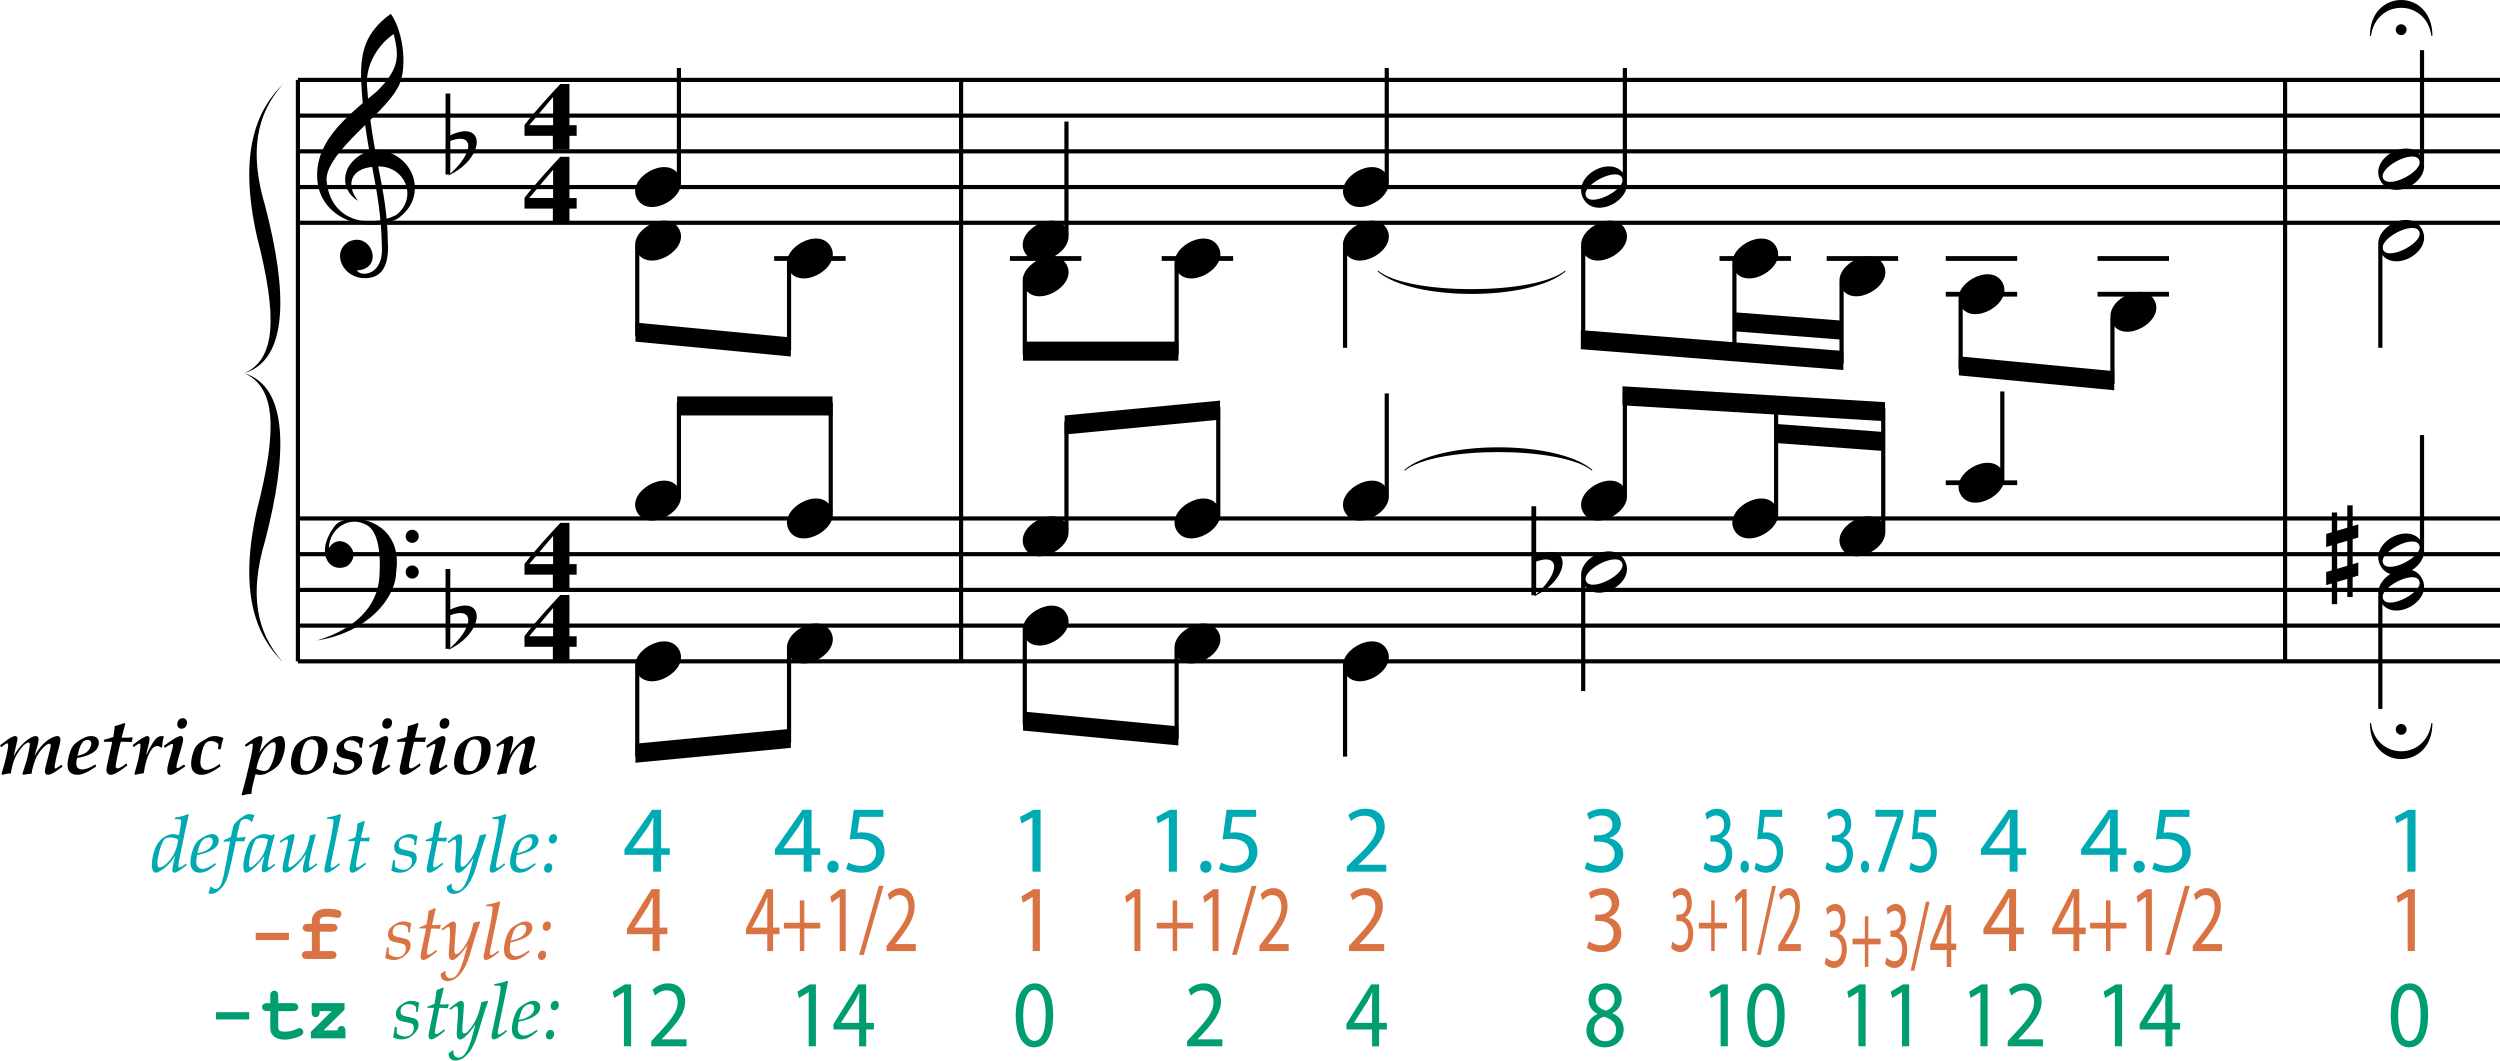 <?xml version="1.0" encoding="utf-8"?>
<!-- Generator: Adobe Illustrator 13.0.2, SVG Export Plug-In . SVG Version: 6.00 Build 14948)  -->
<!DOCTYPE svg PUBLIC "-//W3C//DTD SVG 1.1 Basic//EN" "http://www.w3.org/Graphics/SVG/1.1/DTD/svg11-basic.dtd">
<!-- width = 598.416px height = 253.864px -->
<svg version="1.1" baseProfile="basic" id="Layer_1"
	 xmlns="http://www.w3.org/2000/svg" xmlns:xlink="http://www.w3.org/1999/xlink" x="0px" y="0px" width="100%" height="100%" viewBox="0 0 598.416 253.864" xml:space="preserve">
<path fill="none" stroke="#000000" stroke-width="0.998" stroke-miterlimit="10" d="M71.309,19.125h527.107 M71.309,27.675h527.107
	 M71.309,36.225h527.107 M71.309,44.775h527.107 M71.309,53.325h527.107"/>
<line fill="none" stroke="#000000" stroke-width="0.998" stroke-miterlimit="10" x1="71.309" y1="158.3" x2="71.309" y2="19.125"/>
<g>
	<path d="M67.746,20.136c-6.413,6.241-10.688,16.553-6.27,36.363c4.987,19.403,4.56,29.442-2.993,32.836
		c10.545-3.257,10.402-19.268,4.987-40.027C59.624,36.418,61.333,27.327,67.746,20.136"/>
	<path d="M67.746,158.532c-6.413-6.242-10.688-16.555-6.27-36.363c4.987-19.401,4.56-29.442-2.993-32.834
		c10.545,3.256,10.402,19.266,4.987,40.025C59.624,142.25,61.333,151.341,67.746,158.532"/>
</g>
<path fill="none" stroke="#000000" stroke-width="0.998" stroke-miterlimit="10" d="M71.309,124.1h527.107 M71.309,132.65h527.107
	 M71.309,141.2h527.107 M71.309,149.75h527.107 M71.309,158.3h527.107"/>
<path d="M85.702,48.053c-4.703-2.708-4.418-9.69,3.419-12.255c9.975,0,13.965,11.4,5.843,16.672c-7.41,3.421-17.813,0-18.953-8.834
	c-0.997-9.12,5.914-14.963,14.25-21.803c5.7-5.7,5.13-8.692,3.99-13.68c-3.278,2.138-6.697,6.84-6.413,12.113
	c1.14,17.385,4.845,24.652,4.988,37.478c0.428,6.27-1.71,8.835-5.416,8.835c-5.272,0.142-8.265-6.128-3.99-8.693
	c5.558-2.708,8.693,6.555,1.995,6.84c0.998,1.71,6.555,1.14,5.985-5.985c-0.285-14.678-4.275-22.372-4.987-40.328
	c0-5.843,0.854-10.544,7.125-15.105c3.278,4.561,4.132,14.25,1.425,18.099c-3.42,6.126-16.387,14.677-16.815,21.375
	c0.569,9.975,9.832,12.112,16.672,8.692c5.558-4.275,1.853-12.541-5.272-11.542C83.849,40.215,82.708,44.348,85.702,48.053"/>
<path d="M107.218,32.663c9.121-4.703,9.263,5.13,0,9.405c6.556-5.558,6.413-10.83,0-8.123"/>
<line fill="none" stroke="#000000" stroke-width="1.14" stroke-miterlimit="10" x1="107.218" y1="22.398" x2="107.218" y2="41.782"/>
<g>
	<path d="M138.03,47.402v2.529h-1.724v3.281h-3.969v-3.281h-6.788v-2.575c2.437-3.235,6.049-7.087,8.567-9.821h2.189v9.868H138.03z
		 M132.394,40.702h-0.056l-5.665,6.7h5.721V40.702z"/>
</g>
<g>
	<path d="M138.03,29.974v2.529h-1.724v3.282h-3.969v-3.282h-6.788v-2.575c2.437-3.235,6.049-7.087,8.567-9.821h2.189v9.867H138.03z
		 M132.394,23.274h-0.056l-5.665,6.7h5.721V23.274z"/>
</g>
<path d="M162.509,41.925c-2.85-4.988-12.825,0.712-9.975,5.7C155.384,52.613,165.359,46.913,162.509,41.925"/>
<line fill="none" stroke="#000000" stroke-width="0.998" stroke-miterlimit="10" x1="162.509" y1="43.35" x2="162.509" y2="16.275"/>
<line fill="none" stroke="#000000" stroke-width="0.998" stroke-miterlimit="10" x1="230.054" y1="53.325" x2="230.054" y2="19.125"/>
<path d="M255.276,54.75c-2.85-4.987-12.825,0.713-9.975,5.7C248.151,65.438,258.126,59.738,255.276,54.75"/>
<line fill="none" stroke="#000000" stroke-width="0.998" stroke-miterlimit="10" x1="255.276" y1="56.175" x2="255.276" y2="29.1"/>
<path d="M331.941,41.925c-2.851-4.988-12.825,0.712-9.976,5.7C324.816,52.613,334.791,46.913,331.941,41.925"/>
<line fill="none" stroke="#000000" stroke-width="0.998" stroke-miterlimit="10" x1="331.941" y1="43.35" x2="331.941" y2="16.275"/>
<path d="M388.941,42.068c2.85,5.415-7.125,10.83-9.976,5.415C376.116,42.068,386.091,36.653,388.941,42.068 M388.229,42.495
	c-1.425-2.564-9.975,1.996-8.55,4.561C381.104,49.62,389.653,45.06,388.229,42.495"/>
<line fill="none" stroke="#000000" stroke-width="0.998" stroke-miterlimit="10" x1="388.941" y1="43.35" x2="388.941" y2="16.275"/>
<line fill="none" stroke="#000000" stroke-width="0.998" stroke-miterlimit="10" x1="546.974" y1="53.325" x2="546.974" y2="19.125"/>
<path d="M579.748,37.793c2.851,5.415-7.125,10.83-9.975,5.415C566.924,37.793,576.898,32.378,579.748,37.793 M579.036,38.22
	c-1.425-2.564-9.976,1.996-8.55,4.561C571.911,45.345,580.461,40.785,579.036,38.22"/>
<line fill="none" stroke="#000000" stroke-width="0.998" stroke-miterlimit="10" x1="579.748" y1="39.075" x2="579.748" y2="12"/>
<path d="M98.668,136.925h1.568c0-0.867-0.702-1.568-1.568-1.568c-0.865,0-1.567,0.701-1.567,1.568c0,0.865,0.702,1.568,1.567,1.568
	c0.866,0,1.568-0.703,1.568-1.568 M98.668,128.375h1.568c0-0.866-0.702-1.568-1.568-1.568c-0.865,0-1.567,0.702-1.567,1.568
	c0,0.865,0.702,1.568,1.567,1.568c0.866,0,1.568-0.703,1.568-1.568 M75.869,153.313c8.978-2.707,14.536-7.98,14.962-15.39
	c0.428-6.982-0.712-11.542-3.705-12.54c-3.563-1.71-8.265,0.998-8.408,5.843c2.565-4.418,8.693,0.855,4.418,4.275
	c-4.275,1.995-8.122-3.277-2.707-9.975c3.705-3.278,16.245-0.855,14.392,11.4C94.679,143.48,87.696,151.46,75.869,153.313"/>
<path d="M107.218,146.188c9.121-4.703,9.263,5.13,0,9.406c6.556-5.558,6.413-10.831,0-8.124"/>
<line fill="none" stroke="#000000" stroke-width="1.14" stroke-miterlimit="10" x1="107.218" y1="136.22" x2="107.218" y2="155.307"/>
<g>
	<path d="M138.03,152.294v2.529h-1.724v3.281h-3.969v-3.281h-6.788v-2.576c2.437-3.235,6.049-7.087,8.567-9.821h2.189v9.867H138.03z
		 M132.394,145.594h-0.056l-5.665,6.7h5.721V145.594z"/>
</g>
<g>
	<path d="M138.03,135.031v2.529h-1.724v3.282h-3.969v-3.282h-6.788v-2.575c2.437-3.235,6.049-7.087,8.567-9.821h2.189v9.867H138.03z
		 M132.394,128.331h-0.056l-5.665,6.7h5.721V128.331z"/>
</g>
<rect x="162.081" y="94.888" width="37.193" height="4.56"/>
<path d="M162.509,116.975c-2.85-4.987-12.825,0.712-9.975,5.7C155.384,127.663,165.359,121.963,162.509,116.975"/>
<line fill="none" stroke="#000000" stroke-width="0.998" stroke-miterlimit="10" x1="162.509" y1="118.4" x2="162.509" y2="96.313"/>
<path d="M198.846,121.25c-2.85-4.987-12.825,0.713-9.975,5.7S201.696,126.238,198.846,121.25"/>
<line fill="none" stroke="#000000" stroke-width="0.998" stroke-miterlimit="10" x1="198.846" y1="122.675" x2="198.846" y2="96.313"/>
<line fill="none" stroke="#000000" stroke-width="0.998" stroke-miterlimit="10" x1="230.054" y1="158.3" x2="230.054" y2="53.325"/>
<polyline points="254.849,99.448 292.042,95.885 292.042,100.445 254.849,104.007 254.849,99.448 "/>
<path d="M255.276,125.525c-2.85-4.988-12.825,0.712-9.975,5.7C248.151,136.213,258.126,130.513,255.276,125.525"/>
<line fill="none" stroke="#000000" stroke-width="0.998" stroke-miterlimit="10" x1="255.276" y1="126.95" x2="255.276" y2="100.873"/>
<path d="M291.614,121.25c-2.85-4.987-12.825,0.713-9.975,5.7S294.464,126.238,291.614,121.25"/>
<line fill="none" stroke="#000000" stroke-width="0.998" stroke-miterlimit="10" x1="291.614" y1="122.675" x2="291.614" y2="97.453"/>
<path d="M331.941,116.975c-2.851-4.987-12.825,0.712-9.976,5.7C324.816,127.663,334.791,121.963,331.941,116.975"/>
<line fill="none" stroke="#000000" stroke-width="0.998" stroke-miterlimit="10" x1="331.941" y1="118.4" x2="331.941" y2="94.175"/>
<polygon points="388.372,97.025 451.213,100.825 451.213,96.266 388.372,92.465 "/>
<polygon points="425.136,106.05 450.786,107.95 450.786,103.391 425.136,101.49 "/>
<path d="M388.941,116.975c-2.851-4.987-12.825,0.712-9.976,5.7C381.816,127.663,391.791,121.963,388.941,116.975"/>
<line fill="none" stroke="#000000" stroke-width="0.998" stroke-miterlimit="10" x1="388.941" y1="118.4" x2="388.941" y2="93.891"/>
<path d="M425.136,121.25c-2.85-4.987-12.825,0.713-9.975,5.7C418.011,131.938,427.986,126.238,425.136,121.25"/>
<line fill="none" stroke="#000000" stroke-width="0.998" stroke-miterlimit="10" x1="425.136" y1="122.675" x2="425.136" y2="95.403"/>
<path d="M450.786,125.525c-2.851-4.988-12.825,0.712-9.976,5.7C443.661,136.213,453.636,130.513,450.786,125.525"/>
<line fill="none" stroke="#000000" stroke-width="0.998" stroke-miterlimit="10" x1="450.786" y1="126.95" x2="450.786" y2="97.69"/>
<line fill="none" stroke="#000000" stroke-width="1.14" stroke-miterlimit="10" x1="465.748" y1="115.55" x2="482.849" y2="115.55"/>
<path d="M479.286,112.7c-2.851-4.987-12.825,0.712-9.976,5.7C472.161,123.388,482.136,117.688,479.286,112.7"/>
<line fill="none" stroke="#000000" stroke-width="0.998" stroke-miterlimit="10" x1="479.286" y1="114.125" x2="479.286" y2="93.7"/>
<line fill="none" stroke="#000000" stroke-width="0.998" stroke-miterlimit="10" x1="546.974" y1="158.3" x2="546.974" y2="53.325"/>
<path d="M579.748,129.943c2.851,5.415-7.125,10.83-9.975,5.415C566.924,129.943,576.898,124.528,579.748,129.943 M579.036,130.37
	c-1.425-2.564-9.976,1.996-8.55,4.561C571.911,137.495,580.461,132.935,579.036,130.37"/>
<path fill="none" stroke="#000000" stroke-width="1.282" stroke-miterlimit="10" d="M562.506,142.91v-21.945 M558.8,144.62v-21.944
	"/>
<polyline points="556.806,136.925 564.5,134.645 564.5,137.781 556.806,140.06 556.806,136.925 "/>
<polyline points="556.806,127.806 564.5,125.525 564.5,128.66 556.806,130.94 556.806,127.806 "/>
<line fill="none" stroke="#000000" stroke-width="0.998" stroke-miterlimit="10" x1="579.748" y1="131.225" x2="579.748" y2="104.15"/>
<path d="M336.216,112.7c6.982-5.985,37.763-5.985,44.888,0v-0.285c-8.407-7.125-36.48-7.125-44.888,0"/>
<polyline points="152.106,81.778 189.299,85.34 189.299,80.781 152.106,77.218 152.106,81.778 "/>
<path d="M162.509,54.75c-2.85-4.987-12.825,0.713-9.975,5.7S165.359,59.738,162.509,54.75"/>
<line fill="none" stroke="#000000" stroke-width="0.998" stroke-miterlimit="10" x1="152.534" y1="59.025" x2="152.534" y2="80.353"/>
<line fill="none" stroke="#000000" stroke-width="1.14" stroke-miterlimit="10" x1="185.309" y1="61.875" x2="202.409" y2="61.875"/>
<path d="M198.846,59.025c-2.85-4.988-12.825,0.712-9.975,5.7C191.721,69.713,201.696,64.013,198.846,59.025"/>
<line fill="none" stroke="#000000" stroke-width="0.998" stroke-miterlimit="10" x1="188.871" y1="63.3" x2="188.871" y2="83.772"/>
<rect x="244.874" y="81.778" width="37.193" height="4.56"/>
<line fill="none" stroke="#000000" stroke-width="1.14" stroke-miterlimit="10" x1="241.739" y1="61.875" x2="258.839" y2="61.875"/>
<path d="M255.276,63.3c-2.85-4.988-12.825,0.712-9.975,5.7C248.151,73.988,258.126,68.288,255.276,63.3"/>
<line fill="none" stroke="#000000" stroke-width="0.998" stroke-miterlimit="10" x1="245.302" y1="67.575" x2="245.302" y2="84.913"/>
<line fill="none" stroke="#000000" stroke-width="1.14" stroke-miterlimit="10" x1="278.077" y1="61.875" x2="295.177" y2="61.875"/>
<path d="M291.614,59.025c-2.85-4.988-12.825,0.712-9.975,5.7C284.489,69.713,294.464,64.013,291.614,59.025"/>
<line fill="none" stroke="#000000" stroke-width="0.998" stroke-miterlimit="10" x1="281.639" y1="63.3" x2="281.639" y2="84.913"/>
<path d="M331.941,54.75c-2.851-4.987-12.825,0.713-9.976,5.7C324.816,65.438,334.791,59.738,331.941,54.75"/>
<line fill="none" stroke="#000000" stroke-width="0.998" stroke-miterlimit="10" x1="321.966" y1="59.025" x2="321.966" y2="83.25"/>
<polyline points="378.396,83.583 441.237,88.57 441.237,84.01 378.396,79.022 378.396,83.583 "/>
<polyline points="415.161,79.307 440.811,81.303 440.811,76.743 415.161,74.748 415.161,79.307 "/>
<path d="M388.941,54.75c-2.851-4.987-12.825,0.713-9.976,5.7C381.816,65.438,391.791,59.738,388.941,54.75"/>
<line fill="none" stroke="#000000" stroke-width="0.998" stroke-miterlimit="10" x1="378.966" y1="59.025" x2="378.966" y2="82.157"/>
<line fill="none" stroke="#000000" stroke-width="1.14" stroke-miterlimit="10" x1="411.599" y1="61.875" x2="428.698" y2="61.875"/>
<path d="M425.136,59.025c-2.85-4.988-12.825,0.712-9.975,5.7C418.011,69.713,427.986,64.013,425.136,59.025"/>
<line fill="none" stroke="#000000" stroke-width="0.998" stroke-miterlimit="10" x1="415.161" y1="63.3" x2="415.161" y2="85.007"/>
<line fill="none" stroke="#000000" stroke-width="1.14" stroke-miterlimit="10" x1="437.248" y1="61.875" x2="454.349" y2="61.875"/>
<path d="M450.786,63.3c-2.851-4.988-12.825,0.712-9.976,5.7C443.661,73.988,453.636,68.288,450.786,63.3"/>
<line fill="none" stroke="#000000" stroke-width="0.998" stroke-miterlimit="10" x1="440.811" y1="67.575" x2="440.811" y2="87.003"/>
<polyline points="468.884,89.853 506.075,93.416 506.075,88.855 468.884,85.293 468.884,89.853 "/>
<line fill="none" stroke="#000000" stroke-width="1.14" stroke-miterlimit="10" x1="465.748" y1="61.875" x2="482.849" y2="61.875"/>
<line fill="none" stroke="#000000" stroke-width="1.14" stroke-miterlimit="10" x1="465.748" y1="70.425" x2="482.849" y2="70.425"/>
<path d="M479.286,67.575c-2.851-4.987-12.825,0.712-9.976,5.7C472.161,78.263,482.136,72.563,479.286,67.575"/>
<line fill="none" stroke="#000000" stroke-width="0.998" stroke-miterlimit="10" x1="469.311" y1="71.85" x2="469.311" y2="88.428"/>
<line fill="none" stroke="#000000" stroke-width="1.14" stroke-miterlimit="10" x1="502.086" y1="61.875" x2="519.186" y2="61.875"/>
<line fill="none" stroke="#000000" stroke-width="1.14" stroke-miterlimit="10" x1="502.086" y1="70.425" x2="519.186" y2="70.425"/>
<line fill="none" stroke="#000000" stroke-width="0.998" stroke-miterlimit="10" x1="505.648" y1="76.125" x2="505.648" y2="91.848"/>
<path d="M579.748,54.893c2.851,5.414-7.125,10.83-9.975,5.414C566.924,54.893,576.898,49.478,579.748,54.893 M579.036,55.32
	c-1.425-2.564-9.976,1.996-8.55,4.561C571.911,62.445,580.461,57.885,579.036,55.32"/>
<line fill="none" stroke="#000000" stroke-width="0.998" stroke-miterlimit="10" x1="569.773" y1="59.025" x2="569.773" y2="83.25"/>
<path d="M329.804,64.725c6.982,5.985,37.763,5.985,44.888,0v0.285c-8.407,7.125-36.48,7.125-44.888,0"/>
<polyline points="152.106,182.573 189.299,179.01 189.299,174.45 152.106,178.013 152.106,182.573 "/>
<path d="M162.509,155.45c-2.85-4.987-12.825,0.712-9.975,5.7C155.384,166.138,165.359,160.438,162.509,155.45"/>
<line fill="none" stroke="#000000" stroke-width="0.998" stroke-miterlimit="10" x1="152.534" y1="159.725" x2="152.534" y2="181.147"/>
<path d="M198.846,151.175c-2.85-4.988-12.825,0.712-9.975,5.7C191.721,161.863,201.696,156.163,198.846,151.175"/>
<line fill="none" stroke="#000000" stroke-width="0.998" stroke-miterlimit="10" x1="188.871" y1="155.45" x2="188.871" y2="177.728"/>
<polyline points="244.874,174.878 282.067,178.44 282.067,173.88 244.874,170.318 244.874,174.878 "/>
<path d="M255.276,146.9c-2.85-4.988-12.825,0.712-9.975,5.7C248.151,157.588,258.126,151.888,255.276,146.9"/>
<line fill="none" stroke="#000000" stroke-width="0.998" stroke-miterlimit="10" x1="245.302" y1="151.175" x2="245.302" y2="173.453"/>
<path d="M291.614,151.175c-2.85-4.988-12.825,0.712-9.975,5.7C284.489,161.863,294.464,156.163,291.614,151.175"/>
<line fill="none" stroke="#000000" stroke-width="0.998" stroke-miterlimit="10" x1="281.639" y1="155.45" x2="281.639" y2="176.873"/>
<path d="M331.941,155.45c-2.851-4.987-12.825,0.712-9.976,5.7C324.816,166.138,334.791,160.438,331.941,155.45"/>
<line fill="none" stroke="#000000" stroke-width="0.998" stroke-miterlimit="10" x1="321.966" y1="159.725" x2="321.966" y2="181.1"/>
<path d="M388.941,134.218c2.85,5.414-7.125,10.829-9.976,5.414C376.116,134.218,386.091,128.803,388.941,134.218 M388.229,134.645
	c-1.425-2.564-9.975,1.996-8.55,4.561C381.104,141.77,389.653,137.21,388.229,134.645"/>
<path d="M367.138,133.363c9.121-4.703,9.263,5.13,0,9.405c6.556-5.558,6.412-10.831,0-8.123"/>
<line fill="none" stroke="#000000" stroke-width="1.14" stroke-miterlimit="10" x1="367.138" y1="121.18" x2="367.138" y2="142.482"/>
<line fill="none" stroke="#000000" stroke-width="0.998" stroke-miterlimit="10" x1="378.966" y1="138.35" x2="378.966" y2="165.425"/>
<path d="M579.748,138.493c2.851,5.414-7.125,10.83-9.975,5.414C566.924,138.493,576.898,133.078,579.748,138.493 M579.036,138.92
	c-1.425-2.564-9.976,1.996-8.55,4.561C571.911,146.045,580.461,141.485,579.036,138.92"/>
<line fill="none" stroke="#000000" stroke-width="0.998" stroke-miterlimit="10" x1="569.773" y1="142.625" x2="569.773" y2="169.7"/>
<g>
	<path d="M567.279,8.604c0-11.472,14.963-11.472,14.963,0h-0.249c-1.246-8.978-13.218-8.978-14.465,0 M574.761,7.107h1.297
		c0-0.716-0.58-1.296-1.297-1.296c-0.716,0-1.297,0.58-1.297,1.296s0.581,1.297,1.297,1.297c0.717,0,1.297-0.581,1.297-1.297"/>
</g>
<g>
	<path d="M567.279,173.097c0,11.471,14.963,11.471,14.963,0h-0.249c-1.246,8.978-13.218,8.978-14.465,0 M574.761,174.593h1.297
		c0,0.715-0.58,1.297-1.297,1.297c-0.716,0-1.297-0.582-1.297-1.297c0-0.717,0.581-1.297,1.297-1.297
		c0.717,0,1.297,0.58,1.297,1.297"/>
</g>
<path d="M515.653,71.791c-2.851-4.988-12.825,0.712-9.976,5.7C508.528,82.479,518.503,76.778,515.653,71.791"/>
<g>
	<path fill="#00AAB2" d="M41.852,196.078l0.056-0.38c1.3-0.173,2.315-0.452,3.045-0.835l0.232,0.204
		c-0.52,2.183-1.177,5.235-1.972,9.157c-0.359,1.75-0.538,2.749-0.538,2.997c0,0.148,0.021,0.253,0.065,0.315
		c0.043,0.062,0.104,0.093,0.186,0.093c0.278,0,0.8-0.3,1.568-0.9l0.232,0.334c-1.509,1.225-2.515,1.837-3.019,1.837
		c-0.135,0-0.248-0.056-0.338-0.167c-0.09-0.111-0.134-0.275-0.134-0.492c0-0.21,0.032-0.482,0.093-0.816
		c0.062-0.334,0.254-1.188,0.577-2.561c-0.767,1.255-1.628,2.242-2.584,2.959c-0.955,0.717-1.643,1.076-2.063,1.076
		c-0.248,0-0.448-0.13-0.603-0.39c-0.198-0.328-0.297-0.823-0.297-1.484c0-1.342,0.285-2.709,0.854-4.101
		c0.415-1.008,1.033-1.805,1.856-2.389c0.823-0.584,1.59-0.876,2.301-0.876c0.396,0,0.892,0.081,1.485,0.241l0.354-2.163
		c0.111-0.643,0.167-1.061,0.167-1.251c0-0.161-0.053-0.263-0.158-0.306C43.067,196.118,42.613,196.084,41.852,196.078z
		 M42.641,200.948c-0.673-0.328-1.289-0.492-1.844-0.492c-0.5,0-0.905,0.086-1.213,0.26c-0.186,0.105-0.362,0.318-0.529,0.64
		c-0.37,0.711-0.69,1.589-0.959,2.635c-0.268,1.045-0.402,1.899-0.402,2.561c0,0.458,0.039,0.753,0.116,0.886
		c0.077,0.133,0.19,0.2,0.338,0.2c0.377,0,0.859-0.232,1.446-0.696c0.802-0.637,1.474-1.471,2.015-2.5
		C42.148,203.411,42.492,202.247,42.641,200.948z"/>
	<path fill="#00AAB2" d="M51.551,206.58l0.131,0.399c-0.886,0.742-1.618,1.248-2.197,1.517c-0.58,0.269-1.126,0.404-1.641,0.404
		c-0.725,0-1.283-0.211-1.676-0.636c-0.394-0.424-0.59-1.034-0.59-1.832c0-0.835,0.167-1.768,0.502-2.797
		c0.334-1.03,0.718-1.77,1.151-2.222c0.435-0.452,1.122-0.906,2.063-1.364c0.527-0.26,1-0.39,1.421-0.39
		c0.515,0,0.918,0.137,1.212,0.413c0.294,0.276,0.442,0.626,0.442,1.053c0,1.676-1.735,2.86-5.205,3.553
		c-0.124,0.736-0.186,1.283-0.186,1.642c0,0.501,0.143,0.903,0.428,1.206c0.285,0.303,0.644,0.455,1.078,0.455
		c0.329,0,0.717-0.091,1.167-0.274C50.1,207.524,50.733,207.148,51.551,206.58z M47.248,204.223
		c1.268-0.235,2.196-0.605,2.783-1.109c0.587-0.503,0.881-1.062,0.881-1.674c0-0.328-0.076-0.573-0.228-0.738
		c-0.151-0.164-0.366-0.246-0.645-0.246c-0.396,0-0.777,0.114-1.141,0.343c-0.365,0.229-0.662,0.572-0.891,1.03
		C47.706,202.43,47.452,203.228,47.248,204.223z"/>
	<path fill="#00AAB2" d="M53.524,201.486l0.093-0.436c0.699-0.253,1.251-0.498,1.659-0.733l0.131-0.632
		c0.236-1.159,0.381-1.819,0.437-1.981c0.099-0.285,0.306-0.579,0.623-0.882c0.774-0.737,1.473-1.28,2.099-1.626
		c0.396-0.223,0.767-0.334,1.114-0.334c0.327,0,0.742,0.096,1.244,0.288c-0.198,0.452-0.387,0.962-0.566,1.531l-0.204,0.083
		c-0.192-0.269-0.39-0.456-0.594-0.56c-0.204-0.103-0.452-0.155-0.742-0.155c-0.538,0-0.926,0.18-1.165,0.54
		c-0.238,0.36-0.575,1.658-1.012,3.895h0.482c0.507,0,1.03-0.056,1.568-0.167l0.102,0.102c-0.155,0.42-0.269,0.751-0.343,0.993
		c-0.501-0.037-0.956-0.056-1.364-0.056l-0.628,0.009L56,203.518c-0.76,3.63-1.349,5.984-1.765,7.06
		c-0.417,1.076-1.059,1.96-1.923,2.653c-0.618,0.489-1.19,0.733-1.715,0.733c-0.198,0-0.435-0.046-0.713-0.139
		c0.155-0.42,0.309-0.943,0.464-1.568l0.213-0.046c0.297,0.377,0.636,0.566,1.02,0.566c0.339,0,0.636-0.124,0.89-0.371
		c0.376-0.372,0.726-1.297,1.047-2.777c0.407-1.869,0.93-4.608,1.566-8.217C54.625,201.412,54.105,201.437,53.524,201.486z"/>
	<path fill="#00AAB2" d="M65.552,199.659l0.213,0.139c-0.606,2.106-1.075,3.973-1.406,5.601c-0.191,0.942-0.287,1.558-0.287,1.849
		c0,0.117,0.025,0.207,0.074,0.269s0.117,0.093,0.203,0.093c0.204,0,0.665-0.297,1.382-0.891l0.111,0.417
		c-0.668,0.587-1.31,1.058-1.928,1.41c-0.302,0.167-0.565,0.25-0.787,0.25c-0.166,0-0.29-0.048-0.37-0.144
		c-0.08-0.096-0.12-0.252-0.12-0.469c0-0.507,0.208-1.563,0.624-3.167l-0.073-0.009c-0.879,1.275-1.813,2.307-2.805,3.092
		c-0.668,0.533-1.158,0.799-1.466,0.799c-0.187,0-0.332-0.093-0.437-0.278c-0.155-0.285-0.232-0.696-0.232-1.234
		c0-0.916,0.185-2.007,0.553-3.275c0.369-1.268,0.746-2.171,1.13-2.709c0.292-0.408,0.858-0.844,1.702-1.308
		c0.527-0.291,1.075-0.436,1.646-0.436c0.248,0,0.512,0.027,0.794,0.082c0.283,0.054,0.582,0.135,0.898,0.243L65.552,199.659z
		 M64.128,200.883c-0.272-0.105-0.528-0.183-0.769-0.232s-0.469-0.074-0.686-0.074c-0.482,0-0.917,0.083-1.307,0.25
		c-0.111,0.056-0.253,0.26-0.426,0.612c-0.341,0.705-0.647,1.602-0.922,2.69c-0.275,1.088-0.413,2.047-0.413,2.876
		c0,0.223,0.032,0.38,0.097,0.473s0.144,0.139,0.237,0.139c0.253,0,0.719-0.325,1.396-0.974s1.211-1.32,1.601-2.013
		C63.456,203.697,63.853,202.448,64.128,200.883z"/>
	<path fill="#00AAB2" d="M67.139,201.718l-0.195-0.353c1.596-1.138,2.644-1.707,3.145-1.707c0.13,0,0.233,0.039,0.311,0.116
		c0.077,0.077,0.116,0.184,0.116,0.32c0,0.204-0.207,1.123-0.622,2.755c-0.579,2.307-0.869,3.745-0.869,4.314
		c0,0.161,0.028,0.273,0.083,0.338s0.133,0.098,0.231,0.098c0.253,0,0.661-0.238,1.223-0.714c1.08-0.909,1.887-1.871,2.421-2.885
		c0.533-1.014,0.931-2.356,1.194-4.026c0.56-0.118,0.991-0.223,1.292-0.315l0.12,0.13c-0.538,1.818-0.978,3.556-1.319,5.214
		c-0.21,1.058-0.315,1.775-0.315,2.152c0,0.173,0.026,0.295,0.079,0.366c0.052,0.072,0.122,0.107,0.209,0.107
		c0.191,0,0.532-0.204,1.021-0.612l0.492-0.399l0.223,0.334c-1.536,1.299-2.541,1.948-3.017,1.948c-0.136,0-0.25-0.061-0.338-0.181
		c-0.09-0.121-0.135-0.301-0.135-0.542c0-0.266,0.049-0.643,0.148-1.132l0.621-2.644c-0.94,1.454-1.98,2.641-3.124,3.563
		c-0.761,0.612-1.348,0.918-1.762,0.918c-0.229,0-0.411-0.079-0.546-0.237c-0.137-0.158-0.204-0.394-0.204-0.709
		c0-0.402,0.127-1.135,0.38-2.199c0.619-2.548,0.928-4.023,0.928-4.425c0-0.124-0.026-0.218-0.079-0.283s-0.123-0.097-0.208-0.097
		C68.449,200.93,67.948,201.192,67.139,201.718z"/>
	<path fill="#00AAB2" d="M78.277,196.022l0.056-0.38c1.284-0.183,2.291-0.442,3.019-0.779l0.269,0.148l-1.113,5.375l-0.186,0.901
		l-0.99,4.763c-0.118,0.637-0.176,1.068-0.176,1.291c0,0.124,0.026,0.216,0.079,0.278c0.052,0.062,0.122,0.093,0.208,0.093
		c0.266,0,0.835-0.362,1.707-1.085l0.195,0.38c-0.772,0.656-1.518,1.185-2.235,1.586c-0.371,0.204-0.665,0.306-0.881,0.306
		c-0.172,0-0.314-0.063-0.426-0.19c-0.111-0.127-0.167-0.305-0.167-0.534c0-0.08,0.015-0.223,0.046-0.427l0.334-1.634
		c0.341-1.628,0.644-3.033,0.906-4.215l0.195-0.901c0.212-1.002,0.405-2.098,0.579-3.287c0.081-0.582,0.121-0.993,0.121-1.235
		c0-0.21-0.053-0.339-0.158-0.385S79.093,196.022,78.277,196.022z"/>
	<path fill="#00AAB2" d="M87.411,206.487l0.223,0.353c-1.646,1.373-2.75,2.06-3.313,2.06c-0.186,0-0.34-0.072-0.464-0.218
		c-0.124-0.146-0.186-0.345-0.186-0.598c0-0.309,0.136-1.092,0.408-2.347c0.377-1.707,0.677-3.17,0.9-4.388l-0.687-0.009
		l-0.918,0.009l0.046-0.306c0.606-0.186,1.167-0.408,1.679-0.668c0.148-0.724,0.318-1.812,0.51-3.266
		c0.5-0.161,0.995-0.374,1.483-0.64l0.213,0.167c-0.155,0.619-0.451,1.911-0.89,3.878l0.983,0.028c0.39,0,0.735-0.04,1.039-0.121
		l0.083,0.093c-0.087,0.297-0.158,0.603-0.213,0.918c-0.612-0.049-1.296-0.077-2.05-0.083c-0.705,3.328-1.057,5.257-1.057,5.789
		c0,0.167,0.032,0.291,0.093,0.371c0.063,0.081,0.143,0.121,0.241,0.121C85.804,207.628,86.428,207.248,87.411,206.487z"/>
	<path fill="#00AAB2" d="M94.071,205.912h0.482l-0.009,0.872l0.009,0.687c0.303,0.241,0.623,0.422,0.96,0.542
		s0.688,0.181,1.053,0.181c0.594,0,1.085-0.192,1.475-0.575s0.584-0.863,0.584-1.438c0-0.415-0.096-0.717-0.288-0.909
		c-0.198-0.192-0.606-0.337-1.225-0.436c-1.102-0.173-1.812-0.38-2.134-0.622c-0.427-0.328-0.64-0.813-0.64-1.457
		c0-0.495,0.146-0.948,0.436-1.359c0.29-0.411,0.823-0.836,1.596-1.275c0.544-0.309,1.113-0.464,1.707-0.464
		c0.297,0,0.6,0.039,0.909,0.116c0.309,0.078,0.624,0.197,0.946,0.357c-0.142,0.558-0.253,1.269-0.334,2.136h-0.436
		c0.006-0.279,0.009-0.508,0.009-0.688c0-0.304-0.065-0.51-0.195-0.623c-0.402-0.334-0.916-0.501-1.54-0.501
		c-0.631,0-1.118,0.158-1.461,0.472c-0.343,0.315-0.515,0.729-0.515,1.242c0,0.426,0.139,0.735,0.417,0.927
		c0.21,0.142,0.721,0.292,1.531,0.451c0.915,0.167,1.508,0.349,1.781,0.547c0.377,0.284,0.566,0.723,0.566,1.316
		c0,0.816-0.422,1.601-1.267,2.355c-0.844,0.754-1.789,1.131-2.834,1.131c-0.341,0-0.676-0.043-1.007-0.13s-0.661-0.213-0.988-0.38
		C93.841,207.677,93.978,206.852,94.071,205.912z"/>
	<path fill="#00AAB2" d="M105.882,206.487l0.223,0.353c-1.646,1.373-2.75,2.06-3.313,2.06c-0.186,0-0.34-0.072-0.464-0.218
		c-0.124-0.146-0.186-0.345-0.186-0.598c0-0.309,0.136-1.092,0.408-2.347c0.377-1.707,0.677-3.17,0.9-4.388l-0.687-0.009
		l-0.918,0.009l0.046-0.306c0.606-0.186,1.167-0.408,1.679-0.668c0.148-0.724,0.318-1.812,0.51-3.266
		c0.5-0.161,0.995-0.374,1.483-0.64l0.213,0.167c-0.155,0.619-0.451,1.911-0.89,3.878l0.983,0.028c0.39,0,0.735-0.04,1.039-0.121
		l0.083,0.093c-0.087,0.297-0.158,0.603-0.213,0.918c-0.612-0.049-1.296-0.077-2.05-0.083c-0.705,3.328-1.057,5.257-1.057,5.789
		c0,0.167,0.032,0.291,0.093,0.371c0.063,0.081,0.143,0.121,0.241,0.121C104.275,207.628,104.899,207.248,105.882,206.487z"/>
	<path fill="#00AAB2" d="M107.412,201.83l-0.26-0.334c0.953-0.792,1.663-1.324,2.134-1.596c0.26-0.148,0.498-0.223,0.714-0.223
		c0.186,0,0.334,0.074,0.445,0.223s0.167,0.39,0.167,0.724c0,0.402-0.058,1.324-0.172,2.765c-0.133,1.614-0.199,2.7-0.199,3.256
		c0,0.328,0.035,0.547,0.106,0.659s0.174,0.167,0.311,0.167c0.558,0,1.328-0.776,2.312-2.33c0.78-1.232,1.389-2.947,1.826-5.148
		c0.566-0.111,1.039-0.223,1.418-0.334l0.205,0.176c-0.304,0.711-0.705,1.883-1.206,3.516l-1.257,4.212
		c-0.309,1.064-0.677,2.02-1.105,2.867c-0.427,0.847-0.908,1.546-1.443,2.097s-1.029,0.928-1.481,1.132
		c-0.452,0.204-0.881,0.306-1.29,0.306c-0.501,0-0.906-0.138-1.212-0.415c-0.306-0.277-0.459-0.647-0.459-1.113l0.009-0.288
		c0.322-0.143,0.647-0.357,0.976-0.643l0.167,0.093l-0.009,0.417c0,0.365,0.118,0.663,0.354,0.895
		c0.235,0.232,0.52,0.348,0.854,0.348c0.248,0,0.472-0.043,0.674-0.13c0.201-0.086,0.429-0.263,0.683-0.529
		c0.254-0.266,0.53-0.702,0.828-1.306c0.297-0.606,0.597-1.407,0.901-2.402l0.963-3.551c-0.95,1.374-1.786,2.365-2.508,2.972
		c-0.499,0.415-0.875,0.623-1.128,0.623c-0.235,0-0.434-0.114-0.598-0.343c-0.163-0.229-0.245-0.6-0.245-1.113
		c0-0.322,0.043-0.971,0.13-1.948c0.118-1.317,0.176-2.384,0.176-3.201c0-0.606-0.035-0.986-0.102-1.141
		c-0.068-0.155-0.161-0.232-0.278-0.232C108.62,200.958,108.154,201.248,107.412,201.83z"/>
	<path fill="#00AAB2" d="M117.854,196.022l0.056-0.38c1.284-0.183,2.291-0.442,3.019-0.779l0.269,0.148l-1.113,5.375l-0.186,0.901
		l-0.99,4.763c-0.118,0.637-0.176,1.068-0.176,1.291c0,0.124,0.026,0.216,0.079,0.278c0.052,0.062,0.122,0.093,0.208,0.093
		c0.266,0,0.835-0.362,1.707-1.085l0.195,0.38c-0.772,0.656-1.518,1.185-2.235,1.586c-0.371,0.204-0.665,0.306-0.881,0.306
		c-0.172,0-0.314-0.063-0.426-0.19c-0.111-0.127-0.167-0.305-0.167-0.534c0-0.08,0.015-0.223,0.046-0.427l0.334-1.634
		c0.341-1.628,0.644-3.033,0.906-4.215l0.195-0.901c0.212-1.002,0.405-2.098,0.579-3.287c0.081-0.582,0.121-0.993,0.121-1.235
		c0-0.21-0.053-0.339-0.158-0.385S118.67,196.022,117.854,196.022z"/>
	<path fill="#00AAB2" d="M128.08,206.58l0.131,0.399c-0.886,0.742-1.618,1.248-2.197,1.517c-0.58,0.269-1.126,0.404-1.641,0.404
		c-0.725,0-1.283-0.211-1.676-0.636c-0.394-0.424-0.59-1.034-0.59-1.832c0-0.835,0.167-1.768,0.502-2.797
		c0.334-1.03,0.718-1.77,1.151-2.222c0.435-0.452,1.122-0.906,2.063-1.364c0.527-0.26,1-0.39,1.421-0.39
		c0.515,0,0.918,0.137,1.212,0.413c0.294,0.276,0.442,0.626,0.442,1.053c0,1.676-1.735,2.86-5.205,3.553
		c-0.124,0.736-0.186,1.283-0.186,1.642c0,0.501,0.143,0.903,0.428,1.206c0.285,0.303,0.644,0.455,1.078,0.455
		c0.329,0,0.717-0.091,1.167-0.274C126.628,207.524,127.262,207.148,128.08,206.58z M123.777,204.223
		c1.268-0.235,2.196-0.605,2.783-1.109c0.587-0.503,0.881-1.062,0.881-1.674c0-0.328-0.076-0.573-0.228-0.738
		c-0.151-0.164-0.366-0.246-0.645-0.246c-0.396,0-0.777,0.114-1.141,0.343c-0.365,0.229-0.662,0.572-0.891,1.03
		C124.235,202.43,123.981,203.228,123.777,204.223z"/>
	<path fill="#00AAB2" d="M131.097,208.899c-0.248,0-0.452-0.085-0.612-0.255c-0.161-0.169-0.241-0.397-0.241-0.682
		c0-0.383,0.109-0.701,0.329-0.951s0.484-0.375,0.793-0.375c0.248,0,0.448,0.082,0.603,0.246c0.155,0.165,0.232,0.388,0.232,0.673
		c0,0.39-0.107,0.711-0.32,0.965S131.405,208.899,131.097,208.899z M132.238,201.922c-0.248,0-0.452-0.085-0.612-0.255
		c-0.161-0.169-0.241-0.397-0.241-0.682c0-0.383,0.109-0.701,0.329-0.951s0.484-0.375,0.793-0.375c0.248,0,0.448,0.082,0.603,0.246
		c0.155,0.165,0.232,0.392,0.232,0.682c0,0.39-0.107,0.709-0.32,0.96S132.546,201.922,132.238,201.922z"/>
</g>
<g>
	<path fill="#D97344" d="M69.152,225.021H61.21v-1.735h7.941V225.021z"/>
	<path fill="#D97344" d="M76.555,223.026v4.62h2.709c0.457,0,0.784,0.088,0.979,0.265s0.292,0.406,0.292,0.691
		c0,0.278-0.098,0.506-0.292,0.682s-0.521,0.264-0.979,0.264h-5.743c-0.458,0-0.784-0.088-0.979-0.264s-0.292-0.407-0.292-0.691
		c0-0.278,0.097-0.505,0.292-0.682s0.521-0.265,0.979-0.265h1.132v-4.62h-0.909c-0.458,0-0.784-0.088-0.979-0.264
		s-0.292-0.407-0.292-0.691c0-0.278,0.097-0.505,0.292-0.682s0.521-0.265,0.979-0.265h0.909v-0.724c0-0.829,0.311-1.517,0.932-2.064
		s1.523-0.821,2.705-0.821c0.526,0,1.133,0.048,1.823,0.144c0.689,0.095,1.132,0.23,1.327,0.403s0.292,0.396,0.292,0.668
		c0,0.291-0.086,0.527-0.26,0.71c-0.174,0.183-0.387,0.273-0.64,0.273c-0.118,0-0.294-0.021-0.529-0.065
		c-0.786-0.155-1.482-0.232-2.087-0.232c-0.631,0-1.065,0.095-1.304,0.283c-0.238,0.188-0.357,0.422-0.357,0.7v0.724h2.932
		c0.457,0,0.784,0.088,0.979,0.265s0.292,0.406,0.292,0.691c0,0.278-0.098,0.506-0.292,0.682s-0.521,0.264-0.979,0.264H76.555z"/>
	<path fill="#D97344" d="M92.596,226.812h0.482l-0.009,0.872l0.009,0.687c0.303,0.241,0.623,0.422,0.96,0.543
		s0.688,0.181,1.053,0.181c0.594,0,1.085-0.192,1.475-0.575s0.584-0.863,0.584-1.438c0-0.415-0.096-0.717-0.288-0.909
		c-0.198-0.192-0.606-0.337-1.225-0.436c-1.102-0.173-1.812-0.38-2.134-0.622c-0.427-0.328-0.64-0.813-0.64-1.457
		c0-0.495,0.146-0.948,0.436-1.359c0.29-0.411,0.823-0.837,1.596-1.276c0.544-0.309,1.113-0.464,1.707-0.464
		c0.297,0,0.6,0.039,0.909,0.116c0.309,0.078,0.624,0.196,0.946,0.357c-0.142,0.558-0.253,1.269-0.334,2.136h-0.436
		c0.006-0.279,0.009-0.507,0.009-0.688c0-0.303-0.065-0.51-0.195-0.623c-0.402-0.334-0.916-0.501-1.54-0.501
		c-0.631,0-1.118,0.158-1.461,0.472c-0.343,0.315-0.515,0.729-0.515,1.242c0,0.426,0.139,0.735,0.417,0.927
		c0.21,0.142,0.721,0.292,1.531,0.451c0.915,0.167,1.508,0.349,1.781,0.547c0.377,0.284,0.566,0.723,0.566,1.316
		c0,0.816-0.422,1.601-1.267,2.355s-1.789,1.131-2.834,1.131c-0.341,0-0.676-0.043-1.007-0.13s-0.661-0.213-0.988-0.38
		C92.366,228.577,92.503,227.751,92.596,226.812z"/>
	<path fill="#D97344" d="M104.407,227.387l0.223,0.353c-1.646,1.373-2.75,2.06-3.313,2.06c-0.186,0-0.34-0.072-0.464-0.218
		c-0.124-0.146-0.186-0.345-0.186-0.599c0-0.309,0.136-1.092,0.408-2.347c0.377-1.707,0.677-3.17,0.9-4.388l-0.687-0.009
		l-0.918,0.009l0.046-0.306c0.606-0.186,1.167-0.408,1.679-0.668c0.148-0.724,0.318-1.812,0.51-3.266
		c0.5-0.161,0.995-0.374,1.483-0.64l0.213,0.167c-0.155,0.619-0.451,1.911-0.89,3.878l0.983,0.028c0.39,0,0.735-0.04,1.039-0.121
		l0.083,0.093c-0.087,0.297-0.158,0.603-0.213,0.918c-0.612-0.049-1.296-0.077-2.05-0.083c-0.705,3.328-1.057,5.257-1.057,5.789
		c0,0.167,0.032,0.291,0.093,0.371c0.063,0.081,0.143,0.121,0.241,0.121C102.8,228.528,103.424,228.147,104.407,227.387z"/>
	<path fill="#D97344" d="M105.937,222.729l-0.26-0.334c0.953-0.792,1.663-1.324,2.134-1.596c0.26-0.148,0.498-0.223,0.714-0.223
		c0.186,0,0.334,0.074,0.445,0.223s0.167,0.39,0.167,0.724c0,0.402-0.058,1.324-0.172,2.765c-0.133,1.614-0.199,2.7-0.199,3.256
		c0,0.328,0.035,0.547,0.106,0.659s0.174,0.167,0.311,0.167c0.558,0,1.328-0.776,2.312-2.33c0.78-1.232,1.389-2.947,1.826-5.148
		c0.566-0.111,1.039-0.223,1.418-0.334l0.205,0.176c-0.304,0.711-0.705,1.883-1.206,3.516l-1.257,4.212
		c-0.309,1.064-0.677,2.02-1.105,2.867c-0.427,0.847-0.908,1.546-1.443,2.097s-1.029,0.928-1.481,1.132
		c-0.452,0.204-0.881,0.306-1.29,0.306c-0.501,0-0.906-0.138-1.212-0.415s-0.459-0.647-0.459-1.112l0.009-0.289
		c0.322-0.143,0.647-0.357,0.976-0.643l0.167,0.093l-0.009,0.417c0,0.365,0.118,0.664,0.354,0.896
		c0.235,0.232,0.52,0.348,0.854,0.348c0.248,0,0.472-0.043,0.674-0.13c0.201-0.086,0.429-0.263,0.683-0.529
		c0.254-0.265,0.53-0.701,0.828-1.306c0.297-0.606,0.597-1.407,0.901-2.402l0.963-3.551c-0.95,1.374-1.786,2.365-2.508,2.972
		c-0.499,0.415-0.875,0.623-1.128,0.623c-0.235,0-0.434-0.114-0.598-0.343c-0.163-0.229-0.245-0.6-0.245-1.113
		c0-0.322,0.043-0.971,0.13-1.948c0.118-1.317,0.176-2.384,0.176-3.201c0-0.606-0.035-0.986-0.102-1.141
		c-0.068-0.155-0.161-0.232-0.278-0.232C107.145,221.857,106.679,222.148,105.937,222.729z"/>
	<path fill="#D97344" d="M116.379,216.922l0.056-0.38c1.284-0.183,2.291-0.442,3.019-0.779l0.269,0.148l-1.113,5.375l-0.186,0.901
		l-0.99,4.763c-0.118,0.637-0.176,1.068-0.176,1.291c0,0.124,0.026,0.216,0.079,0.278c0.052,0.062,0.122,0.093,0.208,0.093
		c0.266,0,0.835-0.362,1.707-1.085l0.195,0.38c-0.772,0.656-1.518,1.185-2.235,1.586c-0.371,0.204-0.665,0.306-0.881,0.306
		c-0.172,0-0.314-0.063-0.426-0.19c-0.111-0.127-0.167-0.306-0.167-0.535c0-0.08,0.015-0.223,0.046-0.427l0.334-1.634
		c0.341-1.628,0.644-3.033,0.906-4.214l0.195-0.901c0.212-1.003,0.405-2.099,0.579-3.287c0.081-0.582,0.121-0.993,0.121-1.235
		c0-0.209-0.053-0.338-0.158-0.385S117.195,216.922,116.379,216.922z"/>
	<path fill="#D97344" d="M126.604,227.479l0.131,0.399c-0.886,0.742-1.618,1.248-2.197,1.517c-0.58,0.269-1.126,0.403-1.641,0.403
		c-0.725,0-1.283-0.211-1.676-0.635c-0.394-0.424-0.59-1.035-0.59-1.833c0-0.835,0.167-1.767,0.502-2.797
		c0.334-1.03,0.718-1.771,1.151-2.222c0.435-0.452,1.122-0.906,2.063-1.364c0.527-0.26,1-0.39,1.421-0.39
		c0.515,0,0.918,0.137,1.212,0.413c0.294,0.275,0.442,0.626,0.442,1.053c0,1.676-1.735,2.86-5.205,3.553
		c-0.124,0.736-0.186,1.283-0.186,1.642c0,0.501,0.143,0.903,0.428,1.206c0.285,0.303,0.644,0.455,1.078,0.455
		c0.329,0,0.717-0.091,1.167-0.273C125.153,228.424,125.787,228.048,126.604,227.479z M122.302,225.123
		c1.268-0.235,2.196-0.605,2.783-1.108c0.587-0.504,0.881-1.063,0.881-1.675c0-0.328-0.076-0.573-0.228-0.737
		c-0.151-0.165-0.366-0.246-0.645-0.246c-0.396,0-0.777,0.114-1.141,0.343c-0.365,0.229-0.662,0.572-0.891,1.03
		C122.76,223.33,122.506,224.127,122.302,225.123z"/>
	<path fill="#D97344" d="M129.622,229.799c-0.248,0-0.452-0.085-0.612-0.255c-0.161-0.17-0.241-0.397-0.241-0.682
		c0-0.383,0.109-0.7,0.329-0.951s0.484-0.376,0.793-0.376c0.248,0,0.448,0.082,0.603,0.246c0.155,0.164,0.232,0.388,0.232,0.672
		c0,0.39-0.107,0.711-0.32,0.965S129.93,229.799,129.622,229.799z M130.763,222.822c-0.248,0-0.452-0.085-0.612-0.255
		c-0.161-0.17-0.241-0.397-0.241-0.682c0-0.383,0.109-0.7,0.329-0.951s0.484-0.376,0.793-0.376c0.248,0,0.448,0.082,0.603,0.246
		c0.155,0.164,0.232,0.391,0.232,0.682c0,0.39-0.107,0.71-0.32,0.96S131.071,222.822,130.763,222.822z"/>
</g>
<g>
	<path fill="#009D70" d="M59.652,244.021H51.71v-1.735h7.941V244.021z"/>
	<path fill="#009D70" d="M66.601,242.026v3.813c0,0.408,0.083,0.677,0.25,0.807c0.26,0.204,0.724,0.306,1.392,0.306
		c0.971,0,1.867-0.207,2.69-0.622c0.315-0.161,0.563-0.241,0.742-0.241c0.248,0,0.462,0.093,0.645,0.278s0.274,0.411,0.274,0.677
		c0,0.248-0.1,0.461-0.297,0.64c-0.304,0.291-0.902,0.559-1.795,0.803c-0.894,0.244-1.646,0.366-2.259,0.366
		c-1.181,0-2.067-0.255-2.658-0.765s-0.886-1.137-0.886-1.879v-4.184h-0.687c-0.458,0-0.784-0.088-0.979-0.264
		s-0.292-0.407-0.292-0.691c0-0.278,0.097-0.505,0.292-0.682s0.521-0.265,0.979-0.265h0.687v-1.716c0-0.458,0.088-0.784,0.264-0.979
		s0.406-0.292,0.691-0.292c0.278,0,0.505,0.098,0.682,0.292s0.265,0.521,0.265,0.979v1.716h3.516c0.457,0,0.784,0.088,0.979,0.265
		s0.292,0.406,0.292,0.691c0,0.278-0.098,0.506-0.292,0.682s-0.521,0.264-0.979,0.264H66.601z"/>
	<path fill="#009D70" d="M77.446,246.646h3.34c0.019-0.353,0.116-0.617,0.292-0.793s0.395-0.265,0.654-0.265
		c0.285,0,0.515,0.098,0.691,0.292s0.265,0.521,0.265,0.979v1.688h-8.275v-1.577l5.01-4.945h-2.913v0.186
		c0,0.452-0.088,0.775-0.265,0.97s-0.406,0.292-0.691,0.292c-0.285,0-0.515-0.097-0.691-0.292s-0.264-0.518-0.264-0.97l0.009-2.087
		h7.867v1.559L77.446,246.646z"/>
	<path fill="#009D70" d="M94.498,245.812h0.482l-0.009,0.872l0.009,0.687c0.303,0.241,0.623,0.422,0.96,0.543
		s0.688,0.181,1.053,0.181c0.594,0,1.085-0.192,1.475-0.575s0.584-0.863,0.584-1.438c0-0.415-0.096-0.717-0.288-0.909
		c-0.198-0.192-0.606-0.337-1.225-0.436c-1.102-0.173-1.812-0.38-2.134-0.622c-0.427-0.328-0.64-0.813-0.64-1.457
		c0-0.495,0.146-0.948,0.436-1.359c0.29-0.411,0.823-0.837,1.596-1.276c0.544-0.309,1.113-0.464,1.707-0.464
		c0.297,0,0.6,0.039,0.909,0.116c0.309,0.078,0.624,0.196,0.946,0.357c-0.142,0.558-0.253,1.269-0.334,2.136h-0.436
		c0.006-0.279,0.009-0.507,0.009-0.688c0-0.303-0.065-0.51-0.195-0.623c-0.402-0.334-0.916-0.501-1.54-0.501
		c-0.631,0-1.118,0.158-1.461,0.472c-0.343,0.315-0.515,0.729-0.515,1.242c0,0.426,0.139,0.735,0.417,0.927
		c0.21,0.142,0.721,0.292,1.531,0.451c0.915,0.167,1.508,0.349,1.781,0.547c0.377,0.284,0.566,0.723,0.566,1.316
		c0,0.816-0.422,1.601-1.267,2.355s-1.789,1.131-2.834,1.131c-0.341,0-0.676-0.043-1.007-0.13s-0.661-0.213-0.988-0.38
		C94.268,247.577,94.405,246.751,94.498,245.812z"/>
	<path fill="#009D70" d="M106.309,246.387l0.223,0.353c-1.646,1.373-2.75,2.06-3.313,2.06c-0.186,0-0.34-0.072-0.464-0.218
		c-0.124-0.146-0.186-0.345-0.186-0.599c0-0.309,0.136-1.092,0.408-2.347c0.377-1.707,0.677-3.17,0.9-4.388l-0.687-0.009
		l-0.918,0.009l0.046-0.306c0.606-0.186,1.167-0.408,1.679-0.668c0.148-0.724,0.318-1.812,0.51-3.266
		c0.5-0.161,0.995-0.374,1.483-0.64l0.213,0.167c-0.155,0.619-0.451,1.911-0.89,3.878l0.983,0.028c0.39,0,0.735-0.04,1.039-0.121
		l0.083,0.093c-0.087,0.297-0.158,0.603-0.213,0.918c-0.612-0.049-1.296-0.077-2.05-0.083c-0.705,3.328-1.057,5.257-1.057,5.789
		c0,0.167,0.032,0.291,0.093,0.371c0.063,0.081,0.143,0.121,0.241,0.121C104.702,247.528,105.326,247.147,106.309,246.387z"/>
	<path fill="#009D70" d="M107.838,241.729l-0.26-0.334c0.953-0.792,1.663-1.324,2.134-1.596c0.26-0.148,0.498-0.223,0.714-0.223
		c0.186,0,0.334,0.074,0.445,0.223s0.167,0.39,0.167,0.724c0,0.402-0.058,1.324-0.172,2.765c-0.133,1.614-0.199,2.7-0.199,3.256
		c0,0.328,0.035,0.547,0.106,0.659s0.174,0.167,0.311,0.167c0.558,0,1.328-0.776,2.312-2.33c0.78-1.232,1.389-2.947,1.826-5.148
		c0.566-0.111,1.039-0.223,1.418-0.334l0.205,0.176c-0.304,0.711-0.705,1.883-1.206,3.516l-1.257,4.212
		c-0.309,1.064-0.677,2.02-1.105,2.867c-0.427,0.847-0.908,1.546-1.443,2.097s-1.029,0.928-1.481,1.132
		c-0.452,0.204-0.881,0.306-1.29,0.306c-0.501,0-0.906-0.138-1.212-0.415s-0.459-0.647-0.459-1.112l0.009-0.289
		c0.322-0.143,0.647-0.357,0.976-0.643l0.167,0.093l-0.009,0.417c0,0.365,0.118,0.664,0.354,0.896
		c0.235,0.232,0.52,0.348,0.854,0.348c0.248,0,0.472-0.043,0.674-0.13c0.201-0.086,0.429-0.263,0.683-0.529
		c0.254-0.265,0.53-0.701,0.828-1.306c0.297-0.606,0.597-1.407,0.901-2.402l0.963-3.551c-0.95,1.374-1.786,2.365-2.508,2.972
		c-0.499,0.415-0.875,0.623-1.128,0.623c-0.235,0-0.434-0.114-0.598-0.343c-0.163-0.229-0.245-0.6-0.245-1.113
		c0-0.322,0.043-0.971,0.13-1.948c0.118-1.317,0.176-2.384,0.176-3.201c0-0.606-0.035-0.986-0.102-1.141
		c-0.068-0.155-0.161-0.232-0.278-0.232C109.047,240.857,108.581,241.148,107.838,241.729z"/>
	<path fill="#009D70" d="M118.281,235.922l0.056-0.38c1.284-0.183,2.291-0.442,3.019-0.779l0.269,0.148l-1.113,5.375l-0.186,0.901
		l-0.99,4.763c-0.118,0.637-0.176,1.068-0.176,1.291c0,0.124,0.026,0.216,0.079,0.278c0.052,0.062,0.122,0.093,0.208,0.093
		c0.266,0,0.835-0.362,1.707-1.085l0.195,0.38c-0.772,0.656-1.518,1.185-2.235,1.586c-0.371,0.204-0.665,0.306-0.881,0.306
		c-0.172,0-0.314-0.063-0.426-0.19c-0.111-0.127-0.167-0.306-0.167-0.535c0-0.08,0.015-0.223,0.046-0.427l0.334-1.634
		c0.341-1.628,0.644-3.033,0.906-4.214l0.195-0.901c0.212-1.003,0.405-2.099,0.579-3.287c0.081-0.582,0.121-0.993,0.121-1.235
		c0-0.209-0.053-0.338-0.158-0.385S119.097,235.922,118.281,235.922z"/>
	<path fill="#009D70" d="M128.506,246.479l0.131,0.399c-0.886,0.742-1.618,1.248-2.197,1.517c-0.58,0.269-1.126,0.403-1.641,0.403
		c-0.725,0-1.283-0.211-1.676-0.635c-0.394-0.424-0.59-1.035-0.59-1.833c0-0.835,0.167-1.767,0.502-2.797
		c0.334-1.03,0.718-1.771,1.151-2.222c0.435-0.452,1.122-0.906,2.063-1.364c0.527-0.26,1-0.39,1.421-0.39
		c0.515,0,0.918,0.137,1.212,0.413c0.294,0.275,0.442,0.626,0.442,1.053c0,1.676-1.735,2.86-5.205,3.553
		c-0.124,0.736-0.186,1.283-0.186,1.642c0,0.501,0.143,0.903,0.428,1.206c0.285,0.303,0.644,0.455,1.078,0.455
		c0.329,0,0.717-0.091,1.167-0.273C127.055,247.424,127.689,247.048,128.506,246.479z M124.204,244.123
		c1.268-0.235,2.196-0.605,2.783-1.108c0.587-0.504,0.881-1.063,0.881-1.675c0-0.328-0.076-0.573-0.228-0.737
		c-0.151-0.165-0.366-0.246-0.645-0.246c-0.396,0-0.777,0.114-1.141,0.343c-0.365,0.229-0.662,0.572-0.891,1.03
		C124.662,242.33,124.408,243.127,124.204,244.123z"/>
	<path fill="#009D70" d="M131.523,248.799c-0.248,0-0.452-0.085-0.612-0.255c-0.161-0.17-0.241-0.397-0.241-0.682
		c0-0.383,0.109-0.7,0.329-0.951s0.484-0.376,0.793-0.376c0.248,0,0.448,0.082,0.603,0.246c0.155,0.164,0.232,0.388,0.232,0.672
		c0,0.39-0.107,0.711-0.32,0.965S131.832,248.799,131.523,248.799z M132.665,241.822c-0.248,0-0.452-0.085-0.612-0.255
		c-0.161-0.17-0.241-0.397-0.241-0.682c0-0.383,0.109-0.7,0.329-0.951s0.484-0.376,0.793-0.376c0.248,0,0.448,0.082,0.603,0.246
		c0.155,0.164,0.232,0.391,0.232,0.682c0,0.39-0.107,0.71-0.32,0.96S132.973,241.822,132.665,241.822z"/>
</g>
<g>
	<path fill="#00AAB2" d="M156.355,208.648v-4.034h-6.882v-1.321l6.609-9.458h2.165v9.207h2.074v1.572h-2.074v4.034H156.355z
		 M156.355,203.043v-4.945c0-0.775,0.023-1.55,0.069-2.325h-0.069c-0.456,0.866-0.82,1.504-1.23,2.188l-3.623,5.037v0.045H156.355z"
		/>
</g>
<g>
	<path fill="#D97344" d="M156.208,227.648v-4.034h-6.137v-1.321l5.893-9.458h1.931v9.207h1.85v1.572h-1.85v4.034H156.208z
		 M156.208,222.043v-4.945c0-0.775,0.021-1.55,0.061-2.325h-0.061c-0.406,0.866-0.731,1.504-1.098,2.188l-3.231,5.036v0.046H156.208
		z"/>
</g>
<g>
	<path fill="#009D70" d="M149.348,237.504h-0.041l-2.296,1.391l-0.346-1.527l2.886-1.732h1.524v14.812h-1.728V237.504z"/>
	<path fill="#009D70" d="M155.895,250.448v-1.23l1.402-1.527c3.374-3.6,4.898-5.514,4.918-7.747c0-1.504-0.65-2.895-2.622-2.895
		c-1.2,0-2.195,0.684-2.805,1.253l-0.569-1.413c0.915-0.866,2.215-1.504,3.74-1.504c2.845,0,4.044,2.188,4.044,4.307
		c0,2.735-1.768,4.946-4.553,7.953l-1.057,1.094v0.046h5.935v1.663H155.895z"/>
</g>
<g>
	<path fill="#009D70" d="M193.574,237.504h-0.041l-2.296,1.391l-0.346-1.527l2.886-1.732h1.524v14.812h-1.728V237.504z"/>
	<path fill="#009D70" d="M205.648,250.448v-4.034h-6.137v-1.321l5.893-9.457h1.932v9.207h1.849v1.572h-1.849v4.034H205.648z
		 M205.648,244.843v-4.945c0-0.775,0.021-1.55,0.061-2.325h-0.061c-0.406,0.867-0.731,1.504-1.098,2.188l-3.231,5.036v0.046H205.648
		z"/>
</g>
<g>
	<path fill="#009D70" d="M252.088,242.883c0,5.037-1.666,7.816-4.593,7.816c-2.581,0-4.329-2.711-4.369-7.611
		c0-4.967,1.91-7.702,4.592-7.702C250.503,235.386,252.088,238.166,252.088,242.883z M244.914,243.111
		c0,3.851,1.058,6.039,2.683,6.039c1.83,0,2.704-2.393,2.704-6.175c0-3.646-0.834-6.04-2.683-6.04
		C246.052,236.935,244.914,239.077,244.914,243.111z"/>
</g>
<g>
	<path fill="#009D70" d="M284.158,250.448v-1.23l1.402-1.527c3.374-3.6,4.898-5.514,4.919-7.747c0-1.504-0.65-2.895-2.622-2.895
		c-1.2,0-2.195,0.684-2.805,1.253l-0.57-1.413c0.915-0.866,2.215-1.504,3.74-1.504c2.845,0,4.044,2.188,4.044,4.307
		c0,2.735-1.767,4.946-4.552,7.953l-1.057,1.094v0.046h5.935v1.663H284.158z"/>
</g>
<g>
	<path fill="#009D70" d="M328.425,250.448v-4.034h-6.138v-1.321l5.894-9.457h1.931v9.207h1.851v1.572h-1.851v4.034H328.425z
		 M328.425,244.843v-4.945c0-0.775,0.021-1.55,0.062-2.325h-0.062c-0.406,0.867-0.73,1.504-1.098,2.188l-3.23,5.036v0.046H328.425z"
		/>
</g>
<g>
	<path fill="#009D70" d="M382.336,242.655c-1.464-0.775-2.093-2.051-2.093-3.327c0-2.347,1.768-3.943,4.084-3.943
		c2.562,0,3.842,1.801,3.842,3.646c0,1.253-0.549,2.598-2.174,3.464v0.068c1.646,0.729,2.66,2.028,2.66,3.829
		c0,2.575-1.971,4.307-4.49,4.307c-2.765,0-4.431-1.845-4.431-4.01c0-1.869,0.996-3.191,2.622-3.965L382.336,242.655z
		 M386.849,246.597c0-1.801-1.119-2.666-2.908-3.236c-1.543,0.501-2.377,1.641-2.377,3.053c-0.061,1.505,0.956,2.826,2.643,2.826
		C385.812,249.24,386.849,248.101,386.849,246.597z M381.93,239.191c0,1.481,0.996,2.278,2.52,2.735
		c1.14-0.433,2.013-1.345,2.013-2.689c0-1.185-0.631-2.415-2.235-2.415C382.742,236.822,381.93,237.916,381.93,239.191z"/>
</g>
<g>
	<path fill="#009D70" d="M411.862,237.504h-0.041l-2.297,1.391l-0.346-1.527l2.888-1.732h1.522v14.812h-1.727V237.504z"/>
	<path fill="#009D70" d="M427.188,242.883c0,5.037-1.667,7.816-4.595,7.816c-2.579,0-4.327-2.711-4.367-7.611
		c0-4.967,1.911-7.702,4.592-7.702C425.604,235.386,427.188,238.166,427.188,242.883z M420.015,243.111
		c0,3.851,1.056,6.039,2.684,6.039c1.829,0,2.701-2.393,2.701-6.175c0-3.646-0.833-6.04-2.683-6.04
		C421.152,236.935,420.015,239.077,420.015,243.111z"/>
</g>
<g>
	<path fill="#009D70" d="M444.845,237.504h-0.041l-2.297,1.391l-0.345-1.527l2.887-1.732h1.523v14.812h-1.728V237.504z"/>
	<path fill="#009D70" d="M455.272,237.504h-0.041l-2.295,1.391l-0.347-1.527l2.887-1.732h1.525v14.812h-1.729V237.504z"/>
</g>
<g>
	<path fill="#009D70" d="M474.035,237.504h-0.041l-2.295,1.391l-0.348-1.527l2.888-1.732h1.525v14.812h-1.729V237.504z"/>
	<path fill="#009D70" d="M480.583,250.448v-1.23l1.4-1.527c3.375-3.6,4.898-5.514,4.921-7.747c0-1.504-0.651-2.895-2.623-2.895
		c-1.199,0-2.193,0.684-2.804,1.253l-0.57-1.413c0.915-0.866,2.216-1.504,3.741-1.504c2.844,0,4.043,2.188,4.043,4.307
		c0,2.735-1.769,4.946-4.552,7.953l-1.058,1.094v0.046h5.934v1.663H480.583z"/>
</g>
<g>
	<path fill="#009D70" d="M506.229,237.504h-0.041l-2.295,1.391l-0.348-1.527l2.886-1.732h1.525v14.812h-1.728V237.504z"/>
	<path fill="#009D70" d="M518.303,250.448v-4.034h-6.136v-1.321l5.893-9.457h1.932v9.207h1.848v1.572h-1.848v4.034H518.303z
		 M518.303,244.843v-4.945c0-0.775,0.022-1.55,0.063-2.325h-0.063c-0.404,0.867-0.731,1.504-1.097,2.188l-3.23,5.036v0.046H518.303z
		"/>
</g>
<g>
	<path fill="#009D70" d="M581.211,242.883c0,5.037-1.667,7.816-4.595,7.816c-2.581,0-4.329-2.711-4.367-7.611
		c0-4.967,1.909-7.702,4.59-7.702C579.626,235.386,581.211,238.166,581.211,242.883z M574.035,243.111
		c0,3.851,1.058,6.039,2.684,6.039c1.829,0,2.703-2.393,2.703-6.175c0-3.646-0.835-6.04-2.683-6.04
		C575.173,236.935,574.035,239.077,574.035,243.111z"/>
</g>
<g>
	<path fill="#D97344" d="M247.19,214.705h-0.041l-2.296,1.391l-0.346-1.527l2.886-1.732h1.524v14.813h-1.728V214.705z"/>
</g>
<g>
	<path fill="#D97344" d="M576.313,214.705h-0.041l-2.297,1.391l-0.346-1.527l2.888-1.732h1.522v14.813h-1.727V214.705z"/>
</g>
<g>
	<path fill="#D97344" d="M322.897,227.648v-1.23l1.401-1.527c3.375-3.601,4.898-5.515,4.919-7.748c0-1.504-0.649-2.895-2.622-2.895
		c-1.198,0-2.195,0.684-2.804,1.253l-0.569-1.413c0.914-0.865,2.215-1.504,3.738-1.504c2.847,0,4.045,2.188,4.045,4.307
		c0,2.735-1.768,4.946-4.553,7.954l-1.056,1.094v0.045h5.934v1.664H322.897z"/>
</g>
<g>
	<path fill="#D97344" d="M380.324,225.347c0.507,0.365,1.687,0.934,2.927,0.934c2.297,0,3.007-1.64,2.987-2.871
		c-0.021-2.074-1.688-2.962-3.414-2.962h-0.997v-1.504h0.997c1.3,0,2.946-0.751,2.946-2.507c0-1.185-0.67-2.233-2.317-2.233
		c-1.056,0-2.073,0.524-2.641,0.979l-0.468-1.458c0.69-0.57,2.032-1.14,3.455-1.14c2.602,0,3.779,1.732,3.779,3.532
		c0,1.527-0.813,2.826-2.438,3.486v0.046c1.625,0.365,2.946,1.731,2.946,3.805c0,2.37-1.646,4.444-4.817,4.444
		c-1.484,0-2.784-0.524-3.434-1.003L380.324,225.347z"/>
</g>
<g>
	<path fill="#D97344" d="M480.896,227.648v-4.034h-6.138v-1.321l5.893-9.458h1.932v9.207h1.85v1.572h-1.85v4.034H480.896z
		 M480.896,222.043v-4.945c0-0.775,0.021-1.55,0.062-2.325h-0.062c-0.406,0.866-0.731,1.504-1.099,2.188l-3.23,5.036v0.046H480.896z
		"/>
</g>
<g>
	<path fill="#D97344" d="M400.304,225.347c0.327,0.365,1.084,0.934,1.88,0.934c1.474,0,1.93-1.64,1.917-2.871
		c-0.013-2.074-1.082-2.962-2.191-2.962h-0.639v-1.504h0.639c0.835,0,1.893-0.751,1.893-2.507c0-1.185-0.431-2.233-1.488-2.233
		c-0.679,0-1.33,0.524-1.695,0.979l-0.301-1.458c0.443-0.57,1.304-1.14,2.219-1.14c1.67,0,2.425,1.732,2.425,3.532
		c0,1.527-0.521,2.826-1.563,3.486v0.046c1.043,0.365,1.891,1.731,1.891,3.805c0,2.37-1.056,4.444-3.092,4.444
		c-0.951,0-1.786-0.524-2.204-1.003L400.304,225.347z"/>
	<path fill="#D97344" d="M410.437,215.526v5.354h2.948v1.368h-2.948v5.4h-0.835v-5.4h-2.95v-1.368h2.95v-5.354H410.437z"/>
	<path fill="#D97344" d="M416.979,214.705h-0.026l-1.475,1.391l-0.223-1.527l1.854-1.732h0.978v14.813h-1.107V214.705z"/>
	<path fill="#D97344" d="M420.573,228.56l3.639-16.521h0.889l-3.653,16.521H420.573z"/>
	<path fill="#D97344" d="M425.645,227.648v-1.23l0.899-1.527c2.166-3.601,3.144-5.515,3.156-7.748c0-1.504-0.417-2.895-1.683-2.895
		c-0.771,0-1.408,0.684-1.8,1.253l-0.365-1.413c0.588-0.865,1.423-1.504,2.4-1.504c1.826,0,2.596,2.188,2.596,4.307
		c0,2.735-1.136,4.946-2.922,7.954l-0.68,1.094v0.045h3.812v1.664H425.645z"/>
</g>
<g>
	<path fill="#D97344" d="M437.087,229.146c0.326,0.365,1.084,0.935,1.88,0.935c1.473,0,1.93-1.641,1.916-2.872
		c-0.013-2.073-1.081-2.962-2.19-2.962h-0.639v-1.503h0.639c0.835,0,1.893-0.751,1.893-2.507c0-1.185-0.431-2.233-1.488-2.233
		c-0.68,0-1.331,0.524-1.696,0.98l-0.301-1.458c0.443-0.57,1.305-1.139,2.22-1.139c1.67,0,2.425,1.732,2.425,3.532
		c0,1.527-0.521,2.826-1.564,3.486v0.046c1.043,0.365,1.891,1.731,1.891,3.805c0,2.371-1.056,4.444-3.091,4.444
		c-0.952,0-1.787-0.524-2.204-1.003L437.087,229.146z"/>
	<path fill="#D97344" d="M447.22,219.326v5.355h2.948v1.367h-2.948v5.4h-0.835v-5.4h-2.95v-1.367h2.95v-5.355H447.22z"/>
	<path fill="#D97344" d="M451.543,229.146c0.326,0.365,1.084,0.935,1.88,0.935c1.473,0,1.93-1.641,1.916-2.872
		c-0.013-2.073-1.081-2.962-2.191-2.962h-0.638v-1.503h0.638c0.835,0,1.893-0.751,1.893-2.507c0-1.185-0.43-2.233-1.487-2.233
		c-0.68,0-1.331,0.524-1.696,0.98l-0.301-1.458c0.443-0.57,1.305-1.139,2.22-1.139c1.67,0,2.425,1.732,2.425,3.532
		c0,1.527-0.521,2.826-1.564,3.486v0.046c1.043,0.365,1.891,1.731,1.891,3.805c0,2.371-1.056,4.444-3.091,4.444
		c-0.952,0-1.787-0.524-2.204-1.003L451.543,229.146z"/>
	<path fill="#D97344" d="M457.356,232.359l3.639-16.52h0.889l-3.653,16.52H457.356z"/>
	<path fill="#D97344" d="M465.975,231.448v-4.034h-3.939v-1.321l3.784-9.457h1.239v9.207h1.188v1.572h-1.188v4.034H465.975z
		 M465.975,225.843v-4.945c0-0.775,0.013-1.55,0.039-2.325h-0.039c-0.26,0.867-0.47,1.504-0.705,2.188l-2.074,5.036v0.046H465.975z"
		/>
</g>
<g>
	<path fill="#D97344" d="M183.654,227.648v-4.034h-5.095v-1.321l4.893-9.458h1.603v9.207h1.536v1.572h-1.536v4.034H183.654z
		 M183.654,222.043v-4.945c0-0.775,0.018-1.55,0.051-2.325h-0.051c-0.336,0.866-0.606,1.504-0.911,2.188l-2.683,5.036v0.046H183.654
		z"/>
	<path fill="#D97344" d="M192.528,215.526v5.354h3.813v1.368h-3.813v5.4h-1.08v-5.4h-3.814v-1.368h3.814v-5.354H192.528z"/>
	<path fill="#D97344" d="M200.996,214.705h-0.033l-1.907,1.391l-0.287-1.527l2.396-1.732h1.266v14.813h-1.435V214.705z"/>
	<path fill="#D97344" d="M205.65,228.56l4.707-16.521h1.147l-4.725,16.521H205.65z"/>
	<path fill="#D97344" d="M212.212,227.648v-1.23l1.165-1.527c2.801-3.601,4.067-5.515,4.084-7.748c0-1.504-0.54-2.895-2.177-2.895
		c-0.996,0-1.823,0.684-2.329,1.253l-0.473-1.413c0.76-0.865,1.84-1.504,3.105-1.504c2.362,0,3.358,2.188,3.358,4.307
		c0,2.735-1.468,4.946-3.78,7.954l-0.877,1.094v0.045h4.926v1.664H212.212z"/>
</g>
<g>
	<path fill="#D97344" d="M496.31,227.648v-4.034h-5.095v-1.321l4.893-9.458h1.604v9.207h1.536v1.572h-1.536v4.034H496.31z
		 M496.31,222.043v-4.945c0-0.775,0.017-1.55,0.051-2.325h-0.051c-0.336,0.866-0.606,1.504-0.911,2.188l-2.683,5.036v0.046H496.31z"
		/>
	<path fill="#D97344" d="M505.185,215.526v5.354h3.812v1.368h-3.812v5.4h-1.08v-5.4h-3.814v-1.368h3.814v-5.354H505.185z"/>
	<path fill="#D97344" d="M513.651,214.705h-0.034l-1.905,1.391l-0.287-1.527l2.396-1.732h1.265v14.813h-1.434V214.705z"/>
	<path fill="#D97344" d="M518.307,228.56l4.705-16.521h1.148l-4.726,16.521H518.307z"/>
	<path fill="#D97344" d="M524.867,227.648v-1.23l1.165-1.527c2.8-3.601,4.067-5.515,4.082-7.748c0-1.504-0.538-2.895-2.174-2.895
		c-0.997,0-1.824,0.684-2.331,1.253l-0.471-1.413c0.759-0.865,1.838-1.504,3.104-1.504c2.362,0,3.356,2.188,3.356,4.307
		c0,2.735-1.466,4.946-3.777,7.954l-0.878,1.094v0.045h4.927v1.664H524.867z"/>
</g>
<g>
	<path fill="#D97344" d="M271.539,214.705h-0.033l-1.906,1.391l-0.287-1.527l2.396-1.732h1.266v14.813h-1.435V214.705z"/>
	<path fill="#D97344" d="M281.779,215.526v5.354h3.813v1.368h-3.813v5.4h-1.08v-5.4h-3.813v-1.368h3.813v-5.354H281.779z"/>
	<path fill="#D97344" d="M290.247,214.705h-0.033l-1.907,1.391l-0.288-1.527l2.396-1.732h1.265v14.813h-1.434V214.705z"/>
	<path fill="#D97344" d="M294.901,228.56l4.708-16.521h1.147l-4.725,16.521H294.901z"/>
	<path fill="#D97344" d="M301.463,227.648v-1.23l1.164-1.527c2.802-3.601,4.067-5.515,4.084-7.748c0-1.504-0.54-2.895-2.176-2.895
		c-0.997,0-1.824,0.684-2.329,1.253l-0.474-1.413c0.76-0.865,1.84-1.504,3.105-1.504c2.362,0,3.357,2.188,3.357,4.307
		c0,2.735-1.468,4.946-3.779,7.954l-0.878,1.094v0.045h4.928v1.664H301.463z"/>
</g>
<g>
	<path fill="#00AAB2" d="M192.375,208.648v-4.034h-6.882v-1.321l6.609-9.458h2.165v9.207h2.073v1.572h-2.073v4.034H192.375z
		 M192.375,203.043v-4.945c0-0.775,0.023-1.55,0.068-2.325h-0.068c-0.456,0.866-0.82,1.504-1.23,2.188l-3.623,5.037v0.045H192.375z"
		/>
	<path fill="#00AAB2" d="M199.354,208.899c-0.774,0-1.322-0.615-1.322-1.435c0-0.844,0.569-1.437,1.367-1.437
		s1.344,0.593,1.344,1.437c0,0.82-0.524,1.435-1.367,1.435H199.354z"/>
	<path fill="#00AAB2" d="M211.434,195.523h-5.652l-0.569,3.805c0.341-0.045,0.661-0.091,1.208-0.091c1.139,0,2.278,0.25,3.19,0.797
		c1.161,0.662,2.119,1.938,2.119,3.806c0,2.895-2.302,5.059-5.514,5.059c-1.618,0-2.986-0.456-3.691-0.911l0.501-1.527
		c0.615,0.364,1.823,0.82,3.167,0.82c1.892,0,3.51-1.23,3.51-3.212c-0.023-1.914-1.299-3.282-4.261-3.282
		c-0.843,0-1.504,0.091-2.051,0.16l0.958-7.11h7.087V195.523z"/>
</g>
<g>
	<path fill="#00AAB2" d="M247.139,195.706h-0.046l-2.575,1.39l-0.387-1.527l3.235-1.732h1.71v14.813h-1.937V195.706z"/>
</g>
<g>
	<path fill="#00AAB2" d="M279.779,195.706h-0.045l-2.575,1.39l-0.387-1.527l3.235-1.732h1.709v14.813h-1.937V195.706z"/>
	<path fill="#00AAB2" d="M288.604,208.899c-0.774,0-1.322-0.615-1.322-1.435c0-0.844,0.569-1.437,1.367-1.437
		s1.344,0.593,1.344,1.437c0,0.82-0.524,1.435-1.367,1.435H288.604z"/>
	<path fill="#00AAB2" d="M300.684,195.523h-5.652l-0.569,3.805c0.341-0.045,0.66-0.091,1.208-0.091c1.14,0,2.279,0.25,3.19,0.797
		c1.161,0.662,2.119,1.938,2.119,3.806c0,2.895-2.302,5.059-5.515,5.059c-1.618,0-2.985-0.456-3.691-0.911l0.501-1.527
		c0.615,0.364,1.823,0.82,3.167,0.82c1.892,0,3.509-1.23,3.509-3.212c-0.023-1.914-1.298-3.282-4.261-3.282
		c-0.843,0-1.504,0.091-2.051,0.16l0.958-7.11h7.087V195.523z"/>
</g>
<g>
	<path fill="#00AAB2" d="M322.373,208.648v-1.23l1.573-1.527c3.781-3.601,5.492-5.515,5.515-7.748c0-1.504-0.729-2.895-2.939-2.895
		c-1.344,0-2.46,0.684-3.146,1.253l-0.638-1.413c1.026-0.865,2.484-1.504,4.193-1.504c3.189,0,4.534,2.188,4.534,4.308
		c0,2.734-1.983,4.945-5.104,7.953l-1.185,1.094v0.045h6.654v1.664H322.373z"/>
</g>
<g>
	<path fill="#00AAB2" d="M379.852,206.347c0.571,0.365,1.893,0.934,3.282,0.934c2.575,0,3.371-1.64,3.349-2.871
		c-0.021-2.074-1.891-2.962-3.827-2.962h-1.115v-1.504h1.115c1.458,0,3.305-0.751,3.305-2.507c0-1.185-0.754-2.233-2.598-2.233
		c-1.185,0-2.325,0.524-2.962,0.979l-0.525-1.458c0.774-0.57,2.279-1.14,3.873-1.14c2.917,0,4.239,1.732,4.239,3.532
		c0,1.527-0.911,2.826-2.734,3.486v0.046c1.823,0.365,3.305,1.731,3.305,3.806c0,2.369-1.847,4.443-5.399,4.443
		c-1.665,0-3.123-0.524-3.853-1.003L379.852,206.347z"/>
</g>
<g>
	<path fill="#00AAB2" d="M481.045,208.648v-4.034h-6.884v-1.321l6.609-9.458h2.165v9.207h2.072v1.572h-2.072v4.034H481.045z
		 M481.045,203.043v-4.945c0-0.775,0.022-1.55,0.066-2.325h-0.066c-0.456,0.866-0.82,1.504-1.232,2.188l-3.621,5.037v0.045H481.045z
		"/>
</g>
<g>
	<path fill="#00AAB2" d="M505.028,208.648v-4.034h-6.88v-1.321l6.609-9.458h2.163v9.207h2.075v1.572h-2.075v4.034H505.028z
		 M505.028,203.043v-4.945c0-0.775,0.024-1.55,0.071-2.325h-0.071c-0.454,0.866-0.819,1.504-1.228,2.188l-3.624,5.037v0.045H505.028
		z"/>
	<path fill="#00AAB2" d="M512.009,208.899c-0.775,0-1.321-0.615-1.321-1.435c0-0.844,0.568-1.437,1.366-1.437
		s1.345,0.593,1.345,1.437c0,0.82-0.524,1.435-1.367,1.435H512.009z"/>
	<path fill="#00AAB2" d="M524.088,195.523h-5.651l-0.568,3.805c0.342-0.045,0.661-0.091,1.206-0.091c1.14,0,2.279,0.25,3.191,0.797
		c1.162,0.662,2.119,1.938,2.119,3.806c0,2.895-2.301,5.059-5.515,5.059c-1.617,0-2.985-0.456-3.692-0.911l0.501-1.527
		c0.616,0.364,1.824,0.82,3.17,0.82c1.891,0,3.508-1.23,3.508-3.212c-0.023-1.914-1.299-3.282-4.262-3.282
		c-0.842,0-1.503,0.091-2.05,0.16l0.957-7.11h7.086V195.523z"/>
</g>
<g>
	<path fill="#00AAB2" d="M576.26,195.706h-0.044l-2.575,1.39l-0.389-1.527l3.234-1.732h1.711v14.813h-1.938V195.706z"/>
</g>
<g>
	<path fill="#00AAB2" d="M408.164,206.347c0.425,0.365,1.408,0.934,2.441,0.934c1.917,0,2.511-1.64,2.494-2.871
		c-0.017-2.074-1.408-2.962-2.851-2.962h-0.831v-1.504h0.831c1.086,0,2.461-0.751,2.461-2.507c0-1.185-0.561-2.233-1.934-2.233
		c-0.883,0-1.731,0.524-2.206,0.979l-0.39-1.458c0.577-0.57,1.696-1.14,2.884-1.14c2.171,0,3.154,1.732,3.154,3.532
		c0,1.527-0.678,2.826-2.036,3.486v0.046c1.358,0.365,2.461,1.731,2.461,3.805c0,2.37-1.375,4.444-4.021,4.444
		c-1.237,0-2.322-0.524-2.864-1.003L408.164,206.347z"/>
	<path fill="#00AAB2" d="M417.606,208.899c-0.577,0-0.983-0.615-0.983-1.435c0-0.844,0.423-1.437,1.017-1.437s1,0.593,1,1.437
		c0,0.82-0.39,1.435-1.017,1.435H417.606z"/>
	<path fill="#00AAB2" d="M426.593,195.523h-4.207l-0.423,3.805c0.254-0.045,0.492-0.091,0.898-0.091c0.848,0,1.695,0.25,2.375,0.797
		c0.864,0.662,1.577,1.938,1.577,3.806c0,2.895-1.713,5.059-4.104,5.059c-1.204,0-2.221-0.456-2.748-0.911l0.373-1.527
		c0.458,0.364,1.358,0.82,2.358,0.82c1.406,0,2.61-1.23,2.61-3.212c-0.017-1.914-0.967-3.282-3.171-3.282
		c-0.627,0-1.119,0.091-1.525,0.16l0.711-7.11h5.275V195.523z"/>
</g>
<g>
	<path fill="#00AAB2" d="M437.304,206.347c0.408,0.365,1.354,0.934,2.352,0.934c1.844,0,2.415-1.64,2.398-2.871
		c-0.017-2.074-1.354-2.962-2.742-2.962h-0.8v-1.504h0.8c1.045,0,2.366-0.751,2.366-2.507c0-1.185-0.538-2.233-1.859-2.233
		c-0.85,0-1.666,0.524-2.123,0.979l-0.375-1.458c0.556-0.57,1.632-1.14,2.774-1.14c2.089,0,3.035,1.732,3.035,3.532
		c0,1.527-0.652,2.826-1.957,3.486v0.046c1.305,0.365,2.365,1.731,2.365,3.805c0,2.37-1.32,4.444-3.868,4.444
		c-1.191,0-2.236-0.524-2.758-1.003L437.304,206.347z"/>
	<path fill="#00AAB2" d="M446.396,208.899c-0.555,0-0.946-0.615-0.946-1.435c0-0.844,0.408-1.437,0.979-1.437
		c0.571,0,0.965,0.593,0.965,1.437c0,0.82-0.377,1.435-0.98,1.435H446.396z"/>
	<path fill="#00AAB2" d="M455.601,193.836v1.322l-4.618,13.49h-1.486l4.604-13.103V195.5h-5.189v-1.664H455.601z"/>
	<path fill="#00AAB2" d="M463.42,195.523h-4.047l-0.408,3.805c0.245-0.045,0.473-0.091,0.864-0.091c0.816,0,1.633,0.25,2.286,0.797
		c0.831,0.662,1.518,1.938,1.518,3.806c0,2.895-1.649,5.059-3.95,5.059c-1.159,0-2.139-0.456-2.644-0.911l0.357-1.527
		c0.442,0.364,1.307,0.82,2.27,0.82c1.354,0,2.515-1.23,2.515-3.212c-0.017-1.914-0.932-3.282-3.053-3.282
		c-0.604,0-1.078,0.091-1.47,0.16l0.685-7.11h5.077V195.523z"/>
</g>
<g>
	<path d="M0.535,185.465l-0.187-0.25l0.226-0.714c0.138-0.415,0.313-1.018,0.527-1.809c0.293-1.095,0.53-2.141,0.709-3.136
		c0.099-0.557,0.147-0.925,0.147-1.104c0-0.186-0.024-0.328-0.074-0.427c-0.037-0.056-0.089-0.083-0.158-0.083
		c-0.234,0-0.717,0.313-1.447,0.937L0,178.405c1.058-0.81,1.729-1.311,2.014-1.503c0.427-0.291,0.79-0.489,1.087-0.594
		c0.211-0.081,0.381-0.121,0.512-0.121c0.167,0,0.303,0.053,0.409,0.158c0.105,0.104,0.158,0.244,0.158,0.417
		c0,0.173-0.037,0.436-0.111,0.789c-0.192,0.916-0.331,1.509-0.417,1.781l-0.38,1.651c0.804-1.395,1.651-2.484,2.542-3.272
		c1.15-1.016,2.066-1.524,2.746-1.524c0.204,0,0.368,0.066,0.492,0.197c0.124,0.131,0.186,0.319,0.186,0.563
		c0,0.248-0.059,0.633-0.176,1.16c-0.335,1.206-0.599,2.164-0.791,2.876c0.594-1.11,1.231-2.016,1.912-2.719
		c0.68-0.703,1.347-1.225,1.999-1.566c0.653-0.341,1.184-0.511,1.592-0.511c0.216,0,0.385,0.077,0.505,0.229
		c0.121,0.153,0.181,0.399,0.181,0.736c0,0.322-0.146,1.018-0.436,2.087l-0.382,1.401c-0.129,0.457-0.276,1.141-0.442,2.05
		c-0.093,0.513-0.138,0.819-0.138,0.918c0,0.223,0.07,0.334,0.211,0.334c0.08,0,0.182-0.04,0.304-0.121
		c0.464-0.278,0.84-0.538,1.132-0.779l0.25,0.464l-1.584,1.132c-0.486,0.315-0.887,0.531-1.203,0.649
		c-0.316,0.118-0.558,0.176-0.724,0.176c-0.204,0-0.371-0.072-0.503-0.218c-0.133-0.146-0.2-0.354-0.2-0.626
		c0-0.235,0.06-0.606,0.176-1.113l1.037-4.045c0.118-0.508,0.176-0.847,0.176-1.021c0-0.142-0.028-0.249-0.083-0.32
		c-0.056-0.071-0.13-0.106-0.223-0.106c-0.136,0-0.291,0.046-0.464,0.139c-0.353,0.186-0.762,0.527-1.227,1.025
		c-0.465,0.499-0.868,1.05-1.208,1.656c-0.341,0.605-0.646,1.361-0.916,2.264c-0.269,0.902-0.423,1.607-0.46,2.115
		c-0.422,0-1.083,0.083-1.982,0.25l-0.224-0.25c0.144-0.359,0.437-1.252,0.881-2.681c0.206-0.643,0.427-1.549,0.663-2.718
		c0.168-0.835,0.252-1.382,0.252-1.642c0-0.142-0.03-0.25-0.093-0.325c-0.061-0.074-0.145-0.111-0.25-0.111
		c-0.216,0-0.502,0.142-0.861,0.427c-0.557,0.445-1.162,1.203-1.816,2.273c-0.481,0.786-0.846,1.64-1.093,2.565
		c-0.248,0.925-0.39,1.635-0.427,2.129C2.032,185.131,1.343,185.243,0.535,185.465z"/>
	<path d="M22.819,182.965l0.204,0.51l-1.577,1.004c-0.656,0.367-1.211,0.622-1.666,0.768c-0.455,0.145-0.867,0.218-1.238,0.218
		c-0.754,0-1.338-0.199-1.749-0.595c-0.411-0.396-0.617-0.966-0.617-1.709c0-0.867,0.183-1.876,0.547-3.027
		c0.26-0.817,0.61-1.464,1.053-1.94c0.443-0.477,1.195-0.99,2.259-1.542c0.6-0.309,1.206-0.464,1.818-0.464
		c0.563,0,1.005,0.141,1.327,0.422c0.322,0.282,0.482,0.652,0.482,1.11c0,0.558-0.16,1.072-0.478,1.546
		c-0.318,0.473-0.886,0.906-1.702,1.3c-0.816,0.393-1.824,0.686-3.024,0.877c-0.13,0.446-0.195,0.868-0.195,1.264
		c0,0.497,0.125,0.867,0.375,1.11c0.25,0.245,0.608,0.368,1.072,0.368c0.353,0,0.805-0.102,1.359-0.307
		C21.624,183.673,22.207,183.369,22.819,182.965z M18.534,180.933c0.961-0.26,1.631-0.511,2.008-0.752
		c0.378-0.241,0.693-0.583,0.944-1.026c0.251-0.442,0.377-0.838,0.377-1.185c0-0.267-0.083-0.48-0.247-0.641
		c-0.164-0.161-0.386-0.241-0.664-0.241c-0.304,0-0.596,0.099-0.875,0.297c-0.279,0.198-0.536,0.547-0.771,1.045
		C19.07,178.928,18.812,179.762,18.534,180.933z"/>
	<path d="M30.259,182.71l0.223,0.52l-1.392,1.021c-0.717,0.489-1.265,0.813-1.64,0.974c-0.376,0.16-0.687,0.241-0.933,0.241
		c-0.315,0-0.569-0.105-0.76-0.315c-0.192-0.211-0.288-0.508-0.288-0.891c0-0.204,0.026-0.443,0.079-0.714
		c0.052-0.272,0.311-1.422,0.774-3.451c0.3-1.33,0.479-2.174,0.541-2.533h-2.053l0.13-0.51c0.594-0.13,1.32-0.343,2.18-0.64
		c0.222-1.225,0.336-2.094,0.341-2.607c0.663-0.174,1.441-0.42,2.338-0.742l0.195,0.223c-0.315,1.088-0.605,2.183-0.87,3.284h0.956
		c0.694,0,1.236-0.025,1.625-0.074l0.074,0.074l-0.13,0.473c-0.062,0.21-0.102,0.408-0.121,0.594
		c-0.544-0.049-1.086-0.074-1.625-0.074h-0.994c-0.209,0.717-0.484,1.89-0.824,3.516c-0.266,1.262-0.399,2.041-0.399,2.338
		c0,0.16,0.043,0.286,0.13,0.375c0.086,0.09,0.195,0.135,0.325,0.135c0.186,0,0.415-0.074,0.687-0.223
		C29.356,183.417,29.833,183.087,30.259,182.71z"/>
	<path d="M32.361,185.465l-0.204-0.213c0.341-1.102,0.654-2.248,0.94-3.438c0.148-0.619,0.285-1.338,0.409-2.155
		c0.081-0.551,0.121-0.966,0.121-1.244c0-0.168-0.019-0.282-0.056-0.344c-0.037-0.063-0.086-0.093-0.148-0.093
		c-0.093,0-0.235,0.053-0.427,0.158c-0.315,0.173-0.649,0.408-1.002,0.705l-0.223-0.51c1.8-1.429,2.966-2.143,3.498-2.143
		c0.155,0,0.283,0.06,0.385,0.181s0.153,0.29,0.153,0.507c0,0.34-0.227,1.396-0.678,3.166l-0.121,0.493h0.121
		c0.458-1.059,0.93-1.952,1.415-2.679c0.486-0.728,0.906-1.202,1.258-1.426c0.26-0.161,0.569-0.241,0.928-0.241
		c0.173,0,0.343,0.028,0.51,0.083c-0.253,0.811-0.396,1.667-0.427,2.571l-0.213,0.13c-0.303-0.267-0.631-0.4-0.983-0.4
		c-0.563,0-1.074,0.375-1.532,1.125c-0.792,1.281-1.352,3.081-1.68,5.397C33.612,185.187,32.931,185.31,32.361,185.465z"/>
	<path d="M39.464,179.018l-0.223-0.501c1.496-1.088,2.445-1.735,2.847-1.939c0.52-0.26,0.908-0.39,1.168-0.39
		c0.167,0,0.306,0.063,0.417,0.19c0.111,0.127,0.167,0.304,0.167,0.534c0,0.438-0.201,1.342-0.603,2.709l-0.304,1.002
		c-0.463,1.546-0.695,2.523-0.695,2.932c0,0.21,0.087,0.315,0.26,0.315c0.16,0,0.688-0.297,1.585-0.891l0.25,0.492l-1.919,1.28
		c-0.512,0.322-0.898,0.526-1.157,0.612c-0.18,0.067-0.346,0.102-0.501,0.102c-0.234,0-0.416-0.079-0.542-0.237
		c-0.126-0.158-0.19-0.413-0.19-0.765c0-0.464,0.1-1.058,0.297-1.781l0.622-2.208c0.313-1.107,0.47-1.828,0.47-2.162
		c0-0.161-0.072-0.241-0.213-0.241c-0.1,0-0.248,0.049-0.445,0.148C40.271,178.467,39.841,178.732,39.464,179.018z M42.431,173.433
		c0-0.471,0.124-0.842,0.369-1.113c0.247-0.272,0.562-0.408,0.942-0.408c0.303,0,0.547,0.095,0.735,0.283
		c0.188,0.188,0.282,0.438,0.282,0.747c0,0.433-0.122,0.789-0.365,1.067c-0.244,0.278-0.557,0.417-0.938,0.417
		c-0.308,0-0.557-0.095-0.744-0.283C42.525,173.954,42.431,173.717,42.431,173.433z"/>
	<path d="M52.571,182.849l0.213,0.603c-1.254,0.841-2.198,1.387-2.831,1.637c-0.634,0.25-1.206,0.376-1.719,0.376
		c-0.777,0-1.386-0.225-1.825-0.674c-0.439-0.448-0.658-1.082-0.658-1.899c0-0.737,0.116-1.513,0.348-2.331
		c0.231-0.817,0.494-1.436,0.787-1.857c0.294-0.421,0.747-0.817,1.358-1.189l1.631-0.975c0.488-0.235,1.022-0.353,1.604-0.353
		c0.289,0,0.603,0.039,0.939,0.116c0.337,0.077,0.697,0.197,1.08,0.357c-0.26,0.643-0.485,1.533-0.677,2.672h-0.64
		c0.068-0.471,0.102-0.795,0.102-0.974l-0.019-0.297c-0.26-0.229-0.535-0.401-0.826-0.515c-0.291-0.114-0.597-0.171-0.918-0.171
		c-0.476,0-0.854,0.121-1.132,0.363c-0.383,0.341-0.68,0.877-0.891,1.609c-0.353,1.234-0.529,2.276-0.529,3.125
		c0,0.571,0.132,1.014,0.394,1.331c0.263,0.316,0.608,0.474,1.035,0.474c0.415,0,0.917-0.127,1.507-0.383
		C51.497,183.64,52.052,183.292,52.571,182.849z"/>
	<path d="M58.02,190.401l-0.195-0.148c0.328-1.139,0.6-2.139,0.816-3c0.197-0.742,0.531-2.128,1.001-4.159
		c0.582-2.488,0.872-4.088,0.872-4.8c0-0.204-0.081-0.306-0.241-0.306c-0.198,0-0.668,0.262-1.41,0.789l-0.25-0.473
		c1.255-0.938,2.123-1.525,2.601-1.761c0.479-0.237,0.861-0.354,1.145-0.354c0.148,0,0.266,0.051,0.353,0.153s0.13,0.243,0.13,0.423
		c0,0.13-0.019,0.294-0.056,0.492l-0.435,1.866l-0.26,1.003c0.854-1.274,1.688-2.216,2.505-2.823
		c1.007-0.743,1.852-1.114,2.532-1.114c0.309,0,0.538,0.127,0.687,0.38c0.272,0.453,0.408,1.019,0.408,1.7
		c0,0.78-0.146,1.632-0.436,2.554c-0.291,0.922-0.608,1.616-0.951,2.08c-0.343,0.465-0.81,0.891-1.4,1.277
		c-0.591,0.387-1.179,0.719-1.766,0.999c-0.39,0.192-0.888,0.288-1.494,0.288c-0.321,0-0.659-0.044-1.011-0.13l-0.25,0.872
		c-0.111,0.383-0.278,1.067-0.5,2.05c-0.067,0.309-0.118,0.591-0.152,0.844c-0.034,0.253-0.054,0.554-0.06,0.9
		C59.384,190.058,58.657,190.19,58.02,190.401z M61.359,184.026c0.725,0.347,1.328,0.521,1.812,0.521c0.428,0,0.784-0.133,1.069-0.4
		c0.384-0.365,0.775-1.13,1.171-2.294c0.396-1.164,0.595-2.239,0.595-3.224c0-0.383-0.04-0.64-0.121-0.771
		c-0.081-0.13-0.196-0.195-0.344-0.195c-0.303,0-0.678,0.167-1.125,0.502c-0.669,0.502-1.254,1.195-1.756,2.081
		c-0.501,0.885-0.889,1.929-1.161,3.13L61.359,184.026z"/>
	<path d="M69.642,182.624c0-1.238,0.275-2.436,0.826-3.594c0.322-0.681,0.969-1.325,1.943-1.931c0.974-0.607,1.925-0.91,2.853-0.91
		c0.705,0,1.292,0.113,1.763,0.338c0.47,0.227,0.816,0.545,1.039,0.957c0.223,0.412,0.334,0.956,0.334,1.63
		c0,0.848-0.156,1.698-0.469,2.55c-0.313,0.852-0.672,1.484-1.081,1.899c-0.532,0.533-1.265,1.015-2.199,1.449
		c-0.656,0.302-1.345,0.455-2.069,0.455c-1.002,0-1.742-0.237-2.222-0.711C69.881,184.281,69.642,183.571,69.642,182.624z
		 M71.859,182.419c0,0.775,0.143,1.326,0.428,1.653c0.285,0.328,0.716,0.493,1.292,0.493c0.403,0,0.759-0.139,1.069-0.418
		c0.409-0.371,0.768-1.054,1.074-2.047c0.307-0.994,0.46-2.002,0.46-3.024c0-0.706-0.148-1.229-0.446-1.569
		c-0.298-0.341-0.698-0.511-1.2-0.511c-0.439,0-0.837,0.155-1.19,0.465c-0.354,0.309-0.664,0.898-0.93,1.764
		C72.044,180.451,71.859,181.516,71.859,182.419z"/>
	<path d="M79.643,184.946c0.223-0.854,0.362-1.684,0.417-2.489h0.575l0.028,0.902c0.266,0.322,0.619,0.586,1.058,0.794
		c0.439,0.207,0.884,0.311,1.336,0.311c0.569,0,1-0.13,1.294-0.39c0.294-0.261,0.441-0.604,0.441-1.032
		c0-0.328-0.099-0.6-0.297-0.817c-0.198-0.216-0.535-0.374-1.011-0.473l-0.798-0.167c-0.749-0.155-1.259-0.359-1.531-0.613
		c-0.415-0.384-0.622-0.886-0.622-1.505c0-0.736,0.253-1.318,0.761-1.746c1.2-1.021,2.369-1.533,3.507-1.533
		c0.359,0,0.721,0.044,1.085,0.134c0.365,0.09,0.733,0.228,1.104,0.413c-0.155,0.657-0.278,1.403-0.371,2.238h-0.557l-0.102-0.92
		c-0.371-0.322-0.727-0.546-1.067-0.674c-0.34-0.127-0.689-0.19-1.048-0.19c-0.458,0-0.824,0.125-1.1,0.375
		c-0.275,0.251-0.413,0.569-0.413,0.953c0,0.377,0.133,0.678,0.399,0.9c0.26,0.229,0.758,0.406,1.494,0.529l0.52,0.083
		c0.649,0.112,1.138,0.347,1.466,0.706c0.322,0.359,0.482,0.812,0.482,1.356c0,0.558-0.192,1.056-0.575,1.496
		s-0.917,0.862-1.601,1.267c-0.684,0.406-1.458,0.609-2.324,0.609c-0.408,0-0.772-0.031-1.09-0.093
		C80.786,185.31,80.298,185.168,79.643,184.946z"/>
	<path d="M88.542,179.018l-0.223-0.501c1.496-1.088,2.445-1.735,2.847-1.939c0.52-0.26,0.908-0.39,1.168-0.39
		c0.167,0,0.306,0.063,0.417,0.19c0.111,0.127,0.167,0.304,0.167,0.534c0,0.438-0.201,1.342-0.603,2.709l-0.304,1.002
		c-0.463,1.546-0.695,2.523-0.695,2.932c0,0.21,0.087,0.315,0.26,0.315c0.16,0,0.688-0.297,1.585-0.891l0.25,0.492l-1.919,1.28
		c-0.512,0.322-0.898,0.526-1.157,0.612c-0.18,0.067-0.346,0.102-0.501,0.102c-0.234,0-0.416-0.079-0.542-0.237
		c-0.126-0.158-0.19-0.413-0.19-0.765c0-0.464,0.1-1.058,0.297-1.781l0.622-2.208c0.313-1.107,0.47-1.828,0.47-2.162
		c0-0.161-0.072-0.241-0.213-0.241c-0.1,0-0.248,0.049-0.445,0.148C89.349,178.467,88.918,178.732,88.542,179.018z M91.508,173.433
		c0-0.471,0.124-0.842,0.369-1.113c0.247-0.272,0.562-0.408,0.942-0.408c0.303,0,0.547,0.095,0.735,0.283
		c0.188,0.188,0.282,0.438,0.282,0.747c0,0.433-0.122,0.789-0.365,1.067c-0.244,0.278-0.557,0.417-0.938,0.417
		c-0.308,0-0.557-0.095-0.744-0.283C91.602,173.954,91.508,173.717,91.508,173.433z"/>
	<path d="M100.452,182.71l0.223,0.52l-1.392,1.021c-0.717,0.489-1.265,0.813-1.64,0.974c-0.376,0.16-0.687,0.241-0.933,0.241
		c-0.315,0-0.569-0.105-0.76-0.315c-0.192-0.211-0.288-0.508-0.288-0.891c0-0.204,0.026-0.443,0.079-0.714
		c0.052-0.272,0.311-1.422,0.774-3.451c0.3-1.33,0.479-2.174,0.541-2.533h-2.053l0.13-0.51c0.594-0.13,1.32-0.343,2.18-0.64
		c0.222-1.225,0.336-2.094,0.341-2.607c0.663-0.174,1.441-0.42,2.338-0.742l0.195,0.223c-0.315,1.088-0.605,2.183-0.87,3.284h0.956
		c0.694,0,1.236-0.025,1.625-0.074l0.074,0.074l-0.13,0.473c-0.062,0.21-0.102,0.408-0.121,0.594
		c-0.544-0.049-1.086-0.074-1.625-0.074h-0.994c-0.209,0.717-0.484,1.89-0.824,3.516c-0.266,1.262-0.399,2.041-0.399,2.338
		c0,0.16,0.043,0.286,0.13,0.375c0.086,0.09,0.195,0.135,0.325,0.135c0.186,0,0.415-0.074,0.687-0.223
		C99.549,183.417,100.025,183.087,100.452,182.71z"/>
	<path d="M102.263,179.018l-0.223-0.501c1.496-1.088,2.445-1.735,2.847-1.939c0.52-0.26,0.908-0.39,1.168-0.39
		c0.167,0,0.306,0.063,0.417,0.19c0.111,0.127,0.167,0.304,0.167,0.534c0,0.438-0.201,1.342-0.603,2.709l-0.304,1.002
		c-0.463,1.546-0.695,2.523-0.695,2.932c0,0.21,0.087,0.315,0.26,0.315c0.16,0,0.688-0.297,1.585-0.891l0.25,0.492l-1.919,1.28
		c-0.512,0.322-0.898,0.526-1.157,0.612c-0.18,0.067-0.346,0.102-0.501,0.102c-0.234,0-0.416-0.079-0.542-0.237
		c-0.126-0.158-0.19-0.413-0.19-0.765c0-0.464,0.1-1.058,0.297-1.781l0.622-2.208c0.313-1.107,0.47-1.828,0.47-2.162
		c0-0.161-0.072-0.241-0.213-0.241c-0.1,0-0.248,0.049-0.445,0.148C103.07,178.467,102.639,178.732,102.263,179.018z
		 M105.229,173.433c0-0.471,0.124-0.842,0.369-1.113c0.247-0.272,0.562-0.408,0.942-0.408c0.303,0,0.547,0.095,0.735,0.283
		c0.188,0.188,0.282,0.438,0.282,0.747c0,0.433-0.122,0.789-0.365,1.067c-0.244,0.278-0.557,0.417-0.938,0.417
		c-0.308,0-0.557-0.095-0.744-0.283C105.323,173.954,105.229,173.717,105.229,173.433z"/>
	<path d="M108.69,182.624c0-1.238,0.275-2.436,0.826-3.594c0.322-0.681,0.969-1.325,1.943-1.931c0.974-0.607,1.925-0.91,2.853-0.91
		c0.705,0,1.292,0.113,1.763,0.338c0.47,0.227,0.816,0.545,1.039,0.957c0.223,0.412,0.334,0.956,0.334,1.63
		c0,0.848-0.156,1.698-0.469,2.55c-0.313,0.852-0.672,1.484-1.081,1.899c-0.532,0.533-1.265,1.015-2.199,1.449
		c-0.656,0.302-1.345,0.455-2.069,0.455c-1.002,0-1.742-0.237-2.222-0.711C108.929,184.281,108.69,183.571,108.69,182.624z
		 M110.907,182.419c0,0.775,0.143,1.326,0.428,1.653c0.285,0.328,0.716,0.493,1.292,0.493c0.403,0,0.759-0.139,1.069-0.418
		c0.409-0.371,0.768-1.054,1.074-2.047c0.307-0.994,0.46-2.002,0.46-3.024c0-0.706-0.148-1.229-0.446-1.569
		c-0.298-0.341-0.698-0.511-1.2-0.511c-0.439,0-0.837,0.155-1.19,0.465c-0.354,0.309-0.664,0.898-0.93,1.764
		C111.093,180.451,110.907,181.516,110.907,182.419z"/>
	<path d="M119.203,185.465l-0.232-0.241c0.13-0.335,0.237-0.641,0.324-0.919c0.296-1.009,0.503-1.718,0.62-2.127
		c0.209-0.749,0.383-1.524,0.521-2.326c0.137-0.802,0.206-1.323,0.206-1.565c0-0.187-0.071-0.28-0.213-0.28
		c-0.08,0-0.213,0.049-0.399,0.148c-0.377,0.197-0.711,0.415-1.002,0.649l-0.241-0.501l1.401-1.058
		c0.62-0.439,1.128-0.745,1.525-0.918c0.223-0.093,0.433-0.139,0.632-0.139c0.174,0,0.306,0.044,0.396,0.134
		c0.089,0.09,0.135,0.234,0.135,0.433c0,0.172-0.025,0.392-0.074,0.659c-0.136,0.705-0.285,1.354-0.445,1.948l-0.381,1.392
		c0.489-0.798,0.816-1.299,0.983-1.503c0.507-0.625,1.057-1.188,1.647-1.693c0.59-0.504,1.149-0.876,1.675-1.119
		c0.365-0.167,0.687-0.25,0.965-0.25c0.26,0,0.458,0.074,0.594,0.223c0.136,0.149,0.204,0.363,0.204,0.641
		c0,0.409-0.188,1.282-0.566,2.62l-0.471,1.7c-0.254,0.917-0.38,1.632-0.38,2.146c0,0.234,0.07,0.353,0.213,0.353
		c0.104,0,0.26-0.059,0.464-0.176c0.395-0.229,0.701-0.448,0.918-0.659l0.232,0.547c-1.095,0.786-1.834,1.277-2.217,1.475
		c-0.513,0.271-0.934,0.408-1.261,0.408c-0.229,0-0.399-0.074-0.51-0.223s-0.167-0.409-0.167-0.78c0-0.403,0.123-1.032,0.371-1.886
		l0.297-1.031c0.265-0.917,0.428-1.523,0.49-1.821c0.167-0.718,0.25-1.179,0.25-1.384c0-0.111-0.033-0.198-0.098-0.26
		c-0.065-0.063-0.153-0.093-0.264-0.093c-0.309,0-0.73,0.266-1.263,0.799c-0.736,0.736-1.344,1.629-1.824,2.675
		c-0.479,1.046-0.821,2.26-1.025,3.642C120.447,185.166,119.771,185.286,119.203,185.465z"/>
</g>
</svg>
